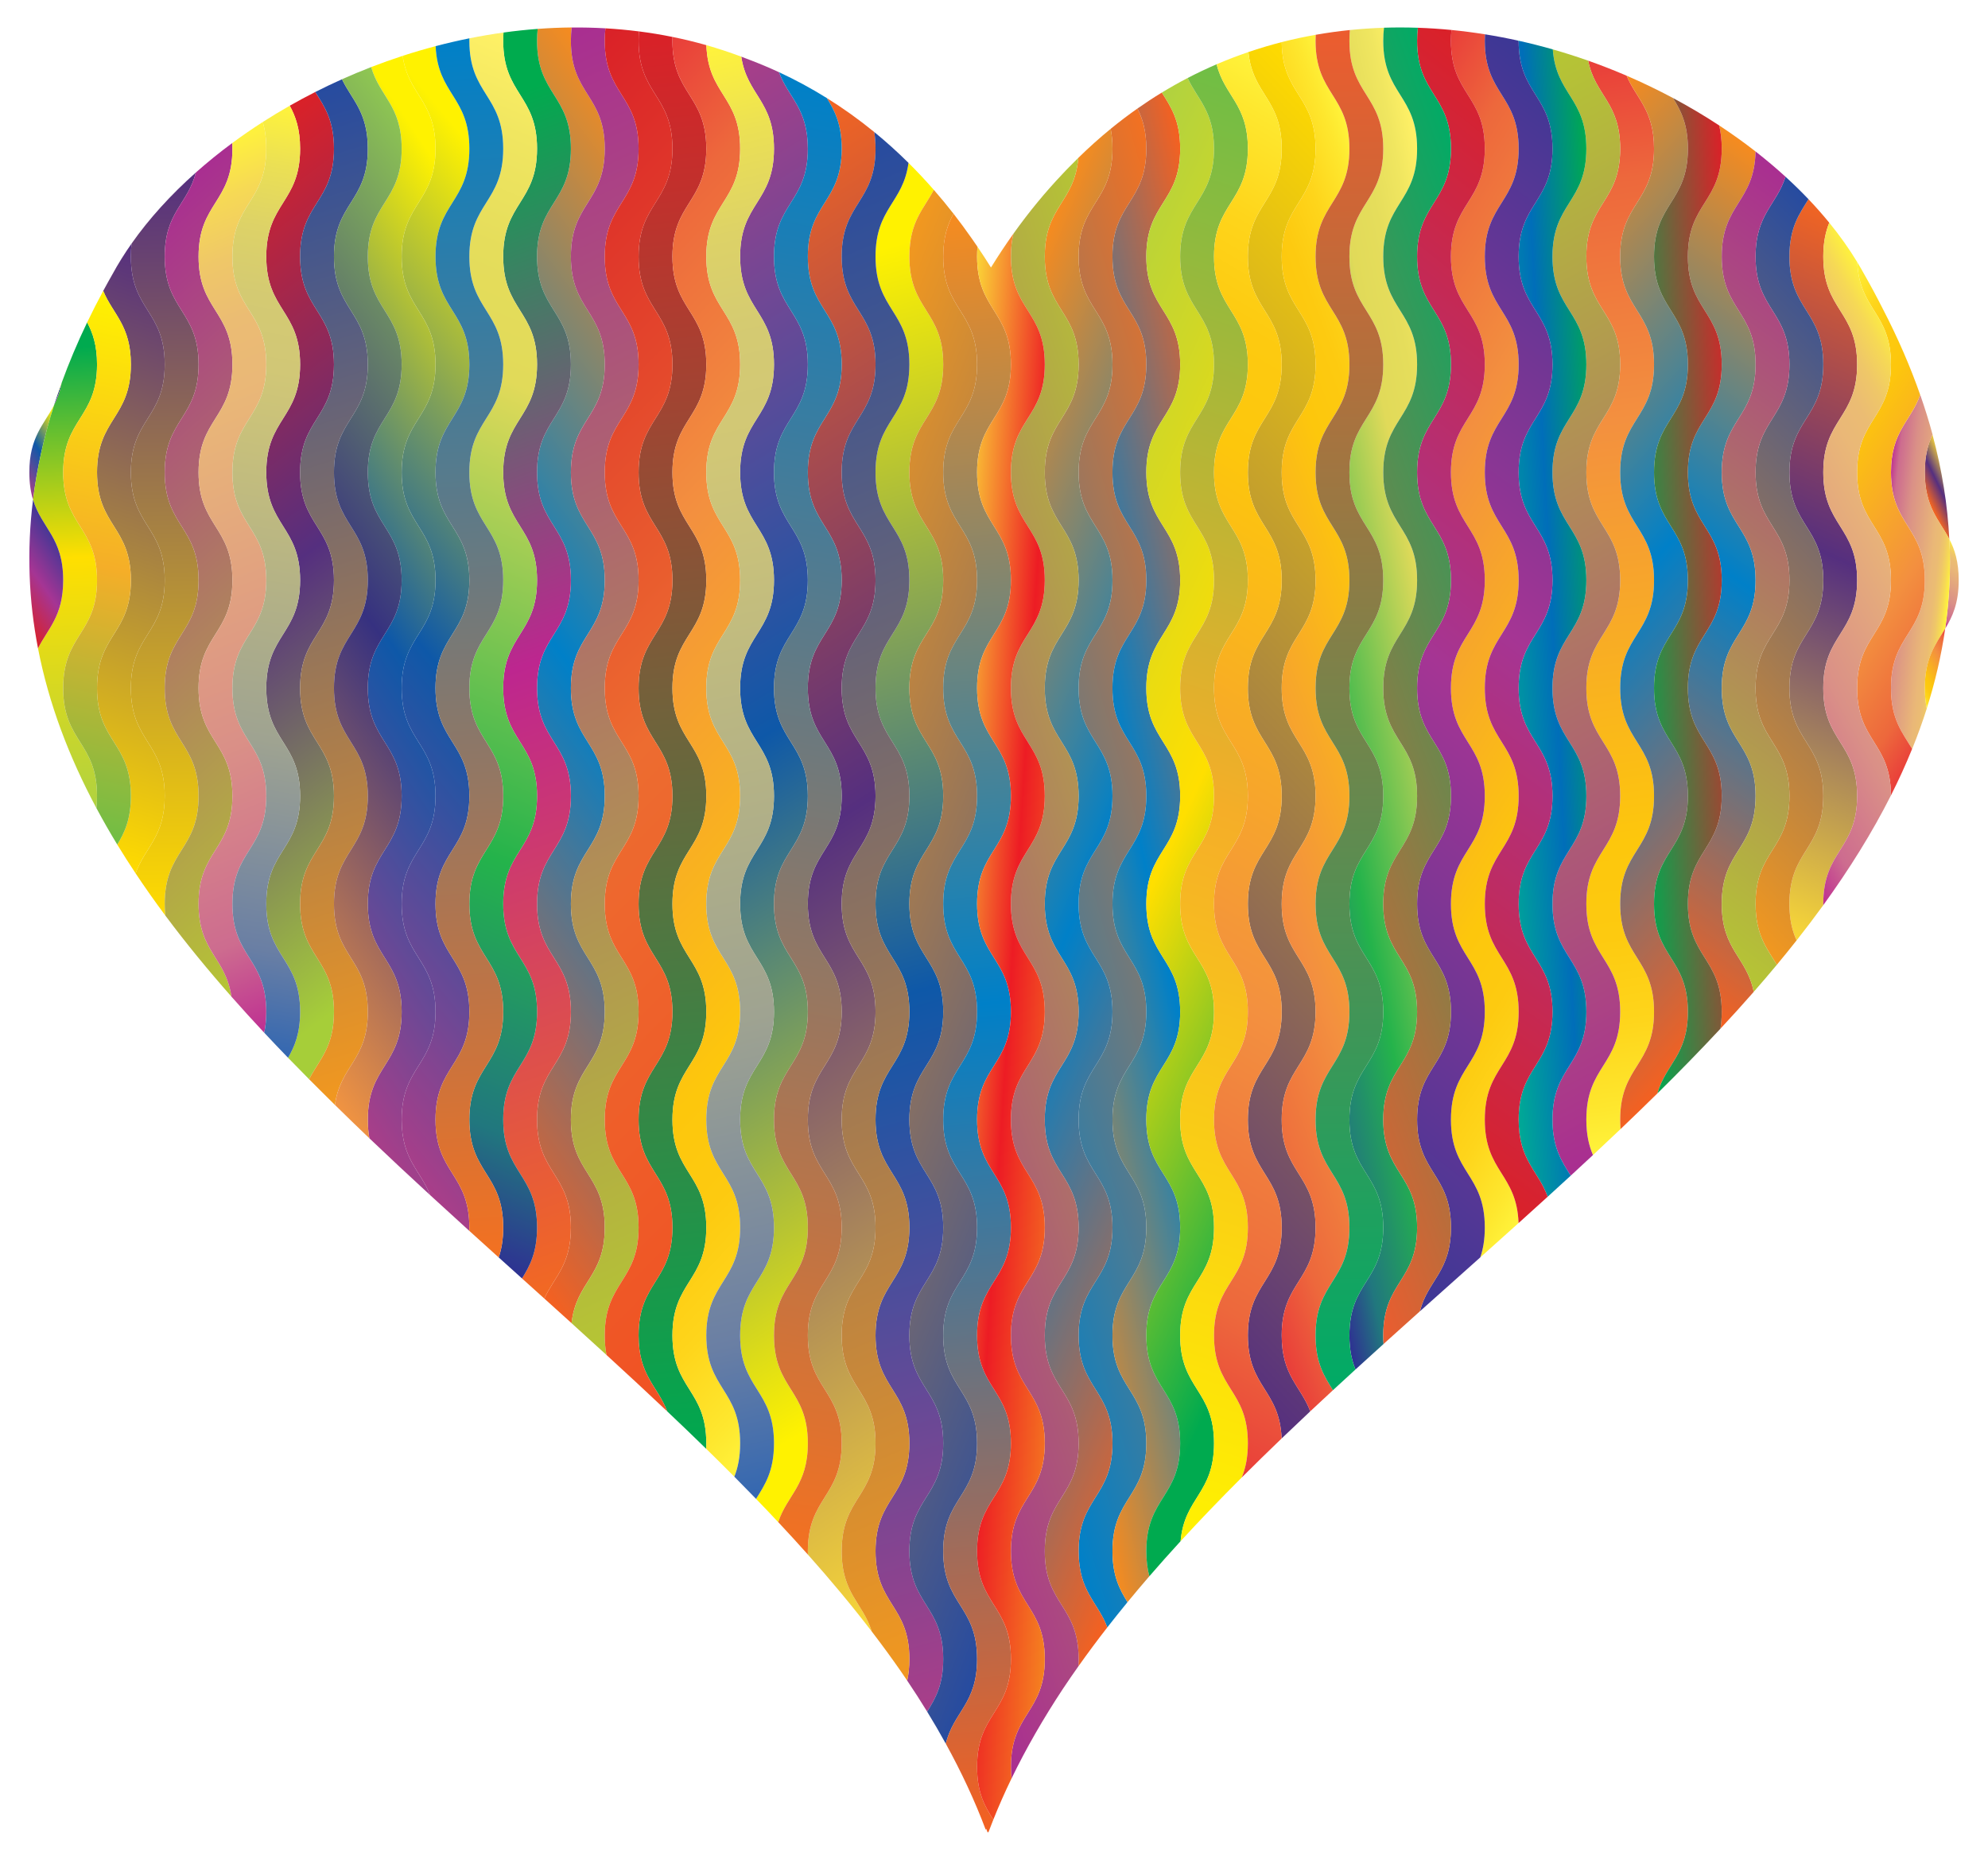<?xml version="1.0" encoding="UTF-8"?>
<!DOCTYPE svg  PUBLIC '-//W3C//DTD SVG 1.1//EN'  'http://www.w3.org/Graphics/SVG/1.1/DTD/svg11.dtd'>
<svg enable-background="new 0 0 1762 1648.651" version="1.1" viewBox="0 0 1762 1648.7" xml:space="preserve" xmlns="http://www.w3.org/2000/svg">

	
		<linearGradient id="az" x1="1698.9" x2="1765.9" y1="520.89" y2="520.89" gradientTransform="matrix(-.574 .819 -.819 -.574 3146.1 -603.03)" gradientUnits="userSpaceOnUse">
		<stop stop-color="#FFF33B" offset="0"/>
		<stop stop-color="#F6D955" offset=".066"/>
		<stop stop-color="#EFC768" offset=".135"/>
		<stop stop-color="#EBBC73" offset=".205"/>
		<stop stop-color="#EAB877" offset=".28"/>
		<stop stop-color="#DA9087" offset=".67"/>
		<stop stop-color="#CD6C8F" offset=".89"/>
		<stop stop-color="#BE2F92" offset="1"/>
	</linearGradient>
	<path d="m1724.1 557.12c6.349-10.506 11.933-22.233 11.933-42.857 0-16.506-3.577-27.313-8.259-36.356 1.353 26.992 0.037 53.375-3.673 79.214z" fill="url(#az)"/>
	
		<linearGradient id="ao" x1="5.255" x2="65.899" y1="400.07" y2="400.07" gradientTransform="matrix(-.844 .536 -.536 -.844 282.93 719.72)" gradientUnits="userSpaceOnUse">
		<stop stop-color="#FFF200" offset=".05"/>
		<stop stop-color="#0E58A8" offset=".534"/>
		<stop stop-color="#A93E89" offset="1"/>
	</linearGradient>
	<path d="m26 418.64c0 9.809 1.264 17.604 3.272 24.214 3.403-27.293 9.53-55.212 18.646-83.821-8.886 17.352-21.918 28.095-21.918 59.607z" fill="url(#ao)"/>
	
		<linearGradient id="ad" x1="165.71" x2="851.82" y1="606.56" y2="606.56" gradientTransform="matrix(-.806 .592 -.592 -.806 1268.1 781.65)" gradientUnits="userSpaceOnUse">
		<stop stop-color="#F68B1F" offset="0"/>
		<stop stop-color="#0080C8" offset=".489"/>
		<stop stop-color="#F26122" offset=".994"/>
	</linearGradient>
	<path d="m506 992.35c0-47.81 30-47.81 30-95.619 0-47.809-30-47.809-30-95.618 0-47.81 30-47.81 30-95.619 0-47.81-30-47.81-30-95.619 0-47.81 30-47.81 30-95.62 0-47.809-30-47.809-30-95.618 0-47.809 30-47.809 30-95.618 0-47.81-30-47.81-30-95.62 0-47.808 30-47.808 30-95.616 0-47.808-30-47.808-30-95.617 0-4.308 0.247-8.223 0.69-11.824-10.075 0.094-20.13 0.523-30.148 1.269-0.35 3.248-0.542 6.749-0.542 10.555 0 47.808 30 47.808 30 95.617 0 47.808-30 47.808-30 95.616 0 47.81 30 47.81 30 95.62 0 47.809-30 47.809-30 95.618 0 47.809 30 47.809 30 95.618 0 47.81-30 47.81-30 95.62s30 47.81 30 95.619-30 47.81-30 95.619c0 47.809 30 47.809 30 95.618 0 47.81-30 47.81-30 95.619 0 47.808 30 47.808 30 95.616 0 33.49-14.719 43.523-23.537 62.96 8.049 7.256 16.091 14.516 24.116 21.782 4.158-37.25 29.421-40.866 29.421-84.742 0-47.808-30-47.808-30-95.616z" fill="url(#ad)"/>
	
		<linearGradient id="s" x1="1.673" x2="1082" y1="605.32" y2="605.32" gradientTransform="matrix(-.421 -.907 .907 -.421 205.8 1356.6)" gradientUnits="userSpaceOnUse">
		<stop stop-color="#B5C634" offset="0"/>
		<stop stop-color="#A92E91" offset="1"/>
	</linearGradient>
	<path d="m566 1088c0-47.808-30-47.808-30-95.616 0-47.81 30-47.81 30-95.619 0-47.809-30-47.809-30-95.618 0-47.81 30-47.81 30-95.619 0-47.81-30-47.81-30-95.619 0-47.81 30-47.81 30-95.62 0-47.809-30-47.809-30-95.618 0-47.809 30-47.809 30-95.618 0-47.81-30-47.81-30-95.62 0-47.808 30-47.808 30-95.616 0-47.808-30-47.808-30-95.617 0-4.023 0.217-7.7 0.606-11.103-9.978-0.577-19.956-0.815-29.916-0.721-0.443 3.602-0.69 7.516-0.69 11.824 0 47.808 30 47.808 30 95.617 0 47.808-30 47.808-30 95.616 0 47.81 30 47.81 30 95.62 0 47.809-30 47.809-30 95.618 0 47.809 30 47.809 30 95.618 0 47.81-30 47.81-30 95.62s30 47.81 30 95.619-30 47.81-30 95.619c0 47.809 30 47.809 30 95.618 0 47.81-30 47.81-30 95.619 0 47.808 30 47.808 30 95.616 0 43.876-25.263 47.492-29.421 84.742 10.364 9.383 20.697 18.778 30.979 28.188-0.985-5.028-1.559-10.712-1.559-17.31-1e-4 -47.81 30-47.81 30-95.62z" fill="url(#s)"/>
	
		<linearGradient id="h" x1="-31.896" x2="1223.9" y1="656.11" y2="656.11" gradientTransform="matrix(.101 .995 -.995 .101 1188.2 -3.422)" gradientUnits="userSpaceOnUse">
		<stop stop-color="#DA2128" offset="0"/>
		<stop stop-color="#00A84F" offset="1"/>
	</linearGradient>
	<path d="m596 1183.6c0-47.81 30-47.81 30-95.62 0-47.808-30-47.808-30-95.616 0-47.81 30-47.81 30-95.619 0-47.809-30-47.809-30-95.618 0-47.81 30-47.81 30-95.619 0-47.81-30-47.81-30-95.619 0-47.81 30-47.81 30-95.62 0-47.809-30-47.809-30-95.618 0-47.809 30-47.809 30-95.618 0-47.81-30-47.81-30-95.62 0-47.808 30-47.808 30-95.616 0-47.808-30-47.808-30-95.617 0-1.18 0.023-2.324 0.059-3.447-9.878-2.003-19.793-3.639-29.727-4.91-0.216 2.618-0.332 5.395-0.332 8.357-1e-4 47.808 30 47.808 30 95.617-1e-4 47.808-30 47.808-30 95.616-1e-4 47.81 30 47.81 30 95.62-1e-4 47.809-30 47.809-30 95.618-1e-4 47.809 30 47.809 30 95.618-1e-4 47.81-30 47.81-30 95.62-1e-4 47.81 30 47.81 30 95.619-1e-4 47.81-30 47.81-30 95.619-1e-4 47.809 30 47.809 30 95.618-1e-4 47.81-30 47.81-30 95.619-1e-4 47.808 30 47.808 30 95.616-1e-4 47.81-30 47.81-30 95.62-1e-4 35.866 16.883 44.826 25.318 67.248 11.664 11.034 23.198 22.103 34.57 33.216 0.071-1.561 0.112-3.17 0.112-4.844 0-47.81-30-47.81-30-95.619z" fill="url(#h)"/>
	
		<linearGradient id="d" x1="113.35" x2="1015.8" y1="631.11" y2="631.11" gradientTransform="matrix(.71 .705 -.705 .71 613.78 -213.55)" gradientUnits="userSpaceOnUse">
		<stop stop-color="#DA2128" offset="0"/>
		<stop stop-color="#ED6C30" offset=".522"/>
		<stop stop-color="#F05123" offset="1"/>
	</linearGradient>
	<path d="m596 1088c0-47.808-30-47.808-30-95.616 0-47.81 30-47.81 30-95.619 0-47.809-30-47.809-30-95.618 0-47.81 30-47.81 30-95.619 0-47.81-30-47.81-30-95.619 0-47.81 30-47.81 30-95.62 0-47.809-30-47.809-30-95.618 0-47.809 30-47.809 30-95.618 0-47.81-30-47.81-30-95.62 0-47.808 30-47.808 30-95.616 0-47.808-30-47.808-30-95.617 0-2.962 0.116-5.739 0.332-8.357-9.896-1.267-19.811-2.173-29.726-2.746-0.389 3.403-0.606 7.08-0.606 11.103 0 47.808 30 47.808 30 95.617 0 47.808-30 47.808-30 95.616 0 47.81 30 47.81 30 95.62 0 47.809-30 47.809-30 95.618 0 47.809 30 47.809 30 95.618 0 47.81-30 47.81-30 95.62s30 47.81 30 95.619-30 47.81-30 95.619c0 47.809 30 47.809 30 95.618 0 47.81-30 47.81-30 95.619 0 47.808 30 47.808 30 95.616 0 47.81-30 47.81-30 95.62 0 6.598 0.574 12.282 1.559 17.31 18.125 16.587 36.089 33.222 53.76 49.938-8.436-22.422-25.318-31.382-25.318-67.248 0-47.81 30-47.81 30-95.62z" fill="url(#d)"/>
	
		<linearGradient id="c" x1="145.8" x2="1470.3" y1="820.74" y2="820.74" gradientTransform="matrix(.275 .962 -.962 .275 1383.6 -172.33)" gradientUnits="userSpaceOnUse">
		<stop stop-color="#FFF200" offset=".05"/>
		<stop stop-color="#0E58A8" offset=".534"/>
		<stop stop-color="#A93E89" offset="1"/>
	</linearGradient>
	<path d="m806 1374.8c0-47.81 30-47.81 30-95.62 0-47.81-30-47.81-30-95.619 0-47.81 30-47.81 30-95.62 0-47.808-30-47.808-30-95.616 0-47.81 30-47.81 30-95.619 0-47.809-30-47.809-30-95.618 0-47.81 30-47.81 30-95.619 0-47.81-30-47.81-30-95.619 0-47.81 30-47.81 30-95.62 0-47.809-30-47.809-30-95.618 0-47.809 30-47.809 30-95.618 0-47.81-30-47.81-30-95.62 0-31.21 12.784-42.047 21.661-59.109-7.331-8.388-14.816-16.362-22.448-23.921-4.726 35.663-29.213 39.835-29.213 83.03 0 47.81 30 47.81 30 95.62 0 47.809-30 47.809-30 95.618 0 47.809 30 47.809 30 95.618 0 47.81-30 47.81-30 95.62s30 47.81 30 95.619-30 47.81-30 95.619c0 47.809 30 47.809 30 95.618 0 47.81-30 47.81-30 95.619 0 47.808 30 47.808 30 95.616 0 47.81-30 47.81-30 95.62 0 47.81 30 47.81 30 95.619 0 47.81-30 47.81-30 95.62 0 47.809 30 47.809 30 95.619 0 7.397-0.719 13.647-1.933 19.109 6.125 9.112 12.022 18.281 17.682 27.508 7.242-11.568 14.252-23.507 14.252-46.617 1e-4 -47.809-30-47.809-30-95.619z" fill="url(#c)"/>
	
		<linearGradient id="b" x1="-61.424" x2="1008.7" y1="591.33" y2="591.33" gradientTransform="matrix(.333 .943 -.943 .333 872.25 -56.419)" gradientUnits="userSpaceOnUse">
		<stop stop-color="#00AB4E" offset=".05"/>
		<stop stop-color="#BD268F" offset=".5"/>
		<stop stop-color="#F26922" offset="1"/>
	</linearGradient>
	<path d="m476 992.35c0-47.81 30-47.81 30-95.619 0-47.809-30-47.809-30-95.618 0-47.81 30-47.81 30-95.619 0-47.81-30-47.81-30-95.619 0-47.81 30-47.81 30-95.62 0-47.809-30-47.809-30-95.618 0-47.809 30-47.809 30-95.618 0-47.81-30-47.81-30-95.62 0-47.808 30-47.808 30-95.616 0-47.808-30-47.808-30-95.617 0-3.806 0.192-7.307 0.542-10.555-10.141 0.755-20.241 1.837-30.284 3.224-0.165 2.317-0.258 4.751-0.258 7.332 0 47.808 30 47.808 30 95.617 0 47.808-30 47.808-30 95.616 0 47.81 30 47.81 30 95.62 0 47.809-30 47.809-30 95.618 0 47.809 30 47.809 30 95.618 0 47.81-30 47.81-30 95.62s30 47.81 30 95.619-30 47.81-30 95.619c0 47.809 30 47.809 30 95.618 0 47.81-30 47.81-30 95.619 0 47.808 30 47.808 30 95.616 0 22.122-6.423 34.008-13.326 45.131 6.597 5.941 13.194 11.884 19.789 17.829 8.818-19.437 23.537-29.47 23.537-62.96 0-47.808-30-47.808-30-95.616z" fill="url(#b)"/>
	
		<linearGradient id="a" x1="-64.403" x2="949.94" y1="585.33" y2="585.33" gradientTransform="matrix(-.382 .924 -.924 -.382 1153.2 390.57)" gradientUnits="userSpaceOnUse">
		<stop stop-color="#FFF166" offset="0"/>
		<stop stop-color="#F0E660" offset=".078"/>
		<stop stop-color="#E5DD5B" offset=".176"/>
		<stop stop-color="#E1DA59" offset=".28"/>
		<stop stop-color="#24B34B" offset=".67"/>
		<stop stop-color="#21777E" offset=".89"/>
		<stop stop-color="#2E3192" offset="1"/>
	</linearGradient>
	<path d="m446 992.35c0-47.81 30-47.81 30-95.619 0-47.809-30-47.809-30-95.618 0-47.81 30-47.81 30-95.619 0-47.81-30-47.81-30-95.619 0-47.81 30-47.81 30-95.62 0-47.809-30-47.809-30-95.618 0-47.809 30-47.809 30-95.618 0-47.81-30-47.81-30-95.62 0-47.808 30-47.808 30-95.616 0-47.808-30-47.808-30-95.617 0-2.581 0.092-5.014 0.258-7.332-10.146 1.401-20.231 3.116-30.236 5.126-0.014 0.724-0.022 1.459-0.022 2.205 0 47.808 30 47.808 30 95.617 0 47.808-30 47.808-30 95.616 0 47.81 30 47.81 30 95.62 0 47.809-30 47.809-30 95.618 0 47.809 30 47.809 30 95.618 0 47.81-30 47.81-30 95.62s30 47.81 30 95.619-30 47.81-30 95.619c0 47.809 30 47.809 30 95.618 0 47.81-30 47.81-30 95.619 0 47.808 30 47.808 30 95.616 0 10.96-1.579 19.404-4.01 26.49 6.888 6.213 13.785 12.426 20.684 18.64 6.902-11.123 13.326-23.008 13.326-45.131 0-47.808-30-47.808-30-95.616z" fill="url(#a)"/>
	
		<linearGradient id="bj" x1="159.71" x2="1325" y1="776.32" y2="776.32" gradientTransform="matrix(-.54 -.842 .842 -.54 503.93 1808.3)" gradientUnits="userSpaceOnUse">
		<stop stop-color="#F9D837" offset="0"/>
		<stop stop-color="#552F7F" offset=".534"/>
		<stop stop-color="#F26522" offset="1"/>
	</linearGradient>
	<path d="m776 1279.2c0-47.81-30-47.81-30-95.619 0-47.81 30-47.81 30-95.62 0-47.808-30-47.808-30-95.616 0-47.81 30-47.81 30-95.619 0-47.809-30-47.809-30-95.618 0-47.81 30-47.81 30-95.619 0-47.81-30-47.81-30-95.619 0-47.81 30-47.81 30-95.62 0-47.809-30-47.809-30-95.618 0-47.809 30-47.809 30-95.618 0-47.81-30-47.81-30-95.62 0-47.808 30-47.808 30-95.616 0-5.495-0.4-10.351-1.102-14.728-13.673-11.176-27.716-21.193-42.055-30.128 6.838 11.044 13.156 22.915 13.156 44.856 0 47.808-30 47.808-30 95.616 0 47.81 30 47.81 30 95.62 0 47.809-30 47.809-30 95.618 0 47.809 30 47.809 30 95.618 0 47.81-30 47.81-30 95.62s30 47.81 30 95.619-30 47.81-30 95.619c0 47.809 30 47.809 30 95.618 0 47.81-30 47.81-30 95.619 0 47.808 30 47.808 30 95.616 0 47.81-30 47.81-30 95.62 0 47.81 30 47.81 30 95.619 0 47.81-30 47.81-30 95.62 0 1.027 0.019 2.024 0.046 3.008 19.998 22.449 38.967 45.16 56.621 68.2-7.814-25.448-26.666-33.307-26.666-71.209 0-47.81 30-47.81 30-95.62z" fill="url(#bj)"/>
	
		<linearGradient id="bi" x1="129.64" x2="1255.5" y1="696.56" y2="696.56" gradientTransform="matrix(-.521 -.854 .854 -.521 446.03 1649.7)" gradientUnits="userSpaceOnUse">
		<stop stop-color="#FFF200" offset=".05"/>
		<stop stop-color="#0E58A8" offset=".534"/>
		<stop stop-color="#A93E89" offset="1"/>
	</linearGradient>
	<path d="m686 1183.6c0-47.81 30-47.81 30-95.62 0-47.808-30-47.808-30-95.616 0-47.81 30-47.81 30-95.619 0-47.809-30-47.809-30-95.618 0-47.81 30-47.81 30-95.619 0-47.81-30-47.81-30-95.619 0-47.81 30-47.81 30-95.62 0-47.809-30-47.809-30-95.618 0-47.809 30-47.809 30-95.618 0-47.81-30-47.81-30-95.62 0-47.808 30-47.808 30-95.616 0-36.142-17.142-44.966-25.51-67.773-8.523-3.953-17.119-7.576-25.779-10.862-0.952-0.381-1.909-0.732-2.862-1.106-0.467-0.173-0.932-0.356-1.4-0.527-1.151-0.446-2.305-0.877-3.459-1.312 5.188 34.336 29.01 38.976 29.01 81.579 0 47.808-30 47.808-30 95.616 0 47.81 30 47.81 30 95.62 0 47.809-30 47.809-30 95.618 0 47.809 30 47.809 30 95.618 0 47.81-30 47.81-30 95.62s30 47.81 30 95.619-30 47.81-30 95.619c0 47.809 30 47.809 30 95.618 0 47.81-30 47.81-30 95.619 0 47.808 30 47.808 30 95.616 0 47.81-30 47.81-30 95.62 0 47.81 30 47.81 30 95.619 0 24.854-8.107 36.788-15.892 49.234 6.632 6.857 13.187 13.734 19.652 20.635 8.052-24.398 26.241-32.64 26.241-69.869 1e-4 -47.81-30-47.81-30-95.619z" fill="url(#bi)"/>
	
		<linearGradient id="bh" x1="70.731" x2="1356.5" y1="714.75" y2="714.75" gradientTransform="matrix(.187 -.982 .982 .187 -126.32 1289.2)" gradientUnits="userSpaceOnUse">
		<stop stop-color="#F37121" offset="0"/>
		<stop stop-color="#0080C8" offset="1"/>
	</linearGradient>
	<path d="m746 1279.2c0-47.81-30-47.81-30-95.619 0-47.81 30-47.81 30-95.62 0-47.808-30-47.808-30-95.616 0-47.81 30-47.81 30-95.619 0-47.809-30-47.809-30-95.618 0-47.81 30-47.81 30-95.619 0-47.81-30-47.81-30-95.619 0-47.81 30-47.81 30-95.62 0-47.809-30-47.809-30-95.618 0-47.809 30-47.809 30-95.618 0-47.81-30-47.81-30-95.62 0-47.808 30-47.808 30-95.616 0-21.941-6.319-33.812-13.156-44.856-13.861-8.637-27.999-16.26-42.353-22.917 8.367 22.807 25.51 31.631 25.51 67.773 0 47.808-30 47.808-30 95.616 0 47.81 30 47.81 30 95.62 0 47.809-30 47.809-30 95.618 0 47.809 30 47.809 30 95.618 0 47.81-30 47.81-30 95.62s30 47.81 30 95.619-30 47.81-30 95.619c0 47.809 30 47.809 30 95.618 0 47.81-30 47.81-30 95.619 0 47.808 30 47.808 30 95.616 0 47.81-30 47.81-30 95.62 0 47.81 30 47.81 30 95.619 0 37.229-18.189 45.471-26.241 69.869 8.939 9.541 17.705 19.127 26.287 28.76-0.027-0.984-0.046-1.981-0.046-3.008 0-47.81 30-47.81 30-95.62z" fill="url(#bh)"/>
	
		<linearGradient id="bg" x1="144.41" x2="1418.2" y1="789.96" y2="789.96" gradientTransform="matrix(.393 .92 -.92 .393 1210.2 -225.76)" gradientUnits="userSpaceOnUse">
		<stop stop-color="#264BA0" offset="0"/>
		<stop stop-color="#F2981F" offset="1"/>
	</linearGradient>
	<path d="m776 1374.8c0-47.81 30-47.81 30-95.62 0-47.81-30-47.81-30-95.619 0-47.81 30-47.81 30-95.62 0-47.808-30-47.808-30-95.616 0-47.81 30-47.81 30-95.619 0-47.809-30-47.809-30-95.618 0-47.81 30-47.81 30-95.619 0-47.81-30-47.81-30-95.619 0-47.81 30-47.81 30-95.62 0-47.809-30-47.809-30-95.618 0-47.809 30-47.809 30-95.618 0-47.81-30-47.81-30-95.62 0-43.195 24.487-47.367 29.213-83.03-9.874-9.78-19.99-18.875-30.315-27.314 0.701 4.377 1.102 9.233 1.102 14.728 0 47.808-30 47.808-30 95.616 0 47.81 30 47.81 30 95.62 0 47.809-30 47.809-30 95.618 0 47.809 30 47.809 30 95.618 0 47.81-30 47.81-30 95.62s30 47.81 30 95.619-30 47.81-30 95.619c0 47.809 30 47.809 30 95.618 0 47.81-30 47.81-30 95.619 0 47.808 30 47.808 30 95.616 0 47.81-30 47.81-30 95.62 0 47.81 30 47.81 30 95.619 0 47.81-30 47.81-30 95.62 0 37.902 18.852 45.76 26.666 71.209 9.05 11.811 17.763 23.706 26.085 35.7 1.791 2.602 3.56 5.209 5.315 7.82 1.214-5.462 1.933-11.712 1.933-19.109-1e-4 -47.809-30-47.809-30-95.619z" fill="url(#bg)"/>
	
		<linearGradient id="bf" x1="48.596" x2="706.63" y1="562.35" y2="562.35" gradientTransform="matrix(-.766 .642 -.642 -.766 1045.4 751.55)" gradientUnits="userSpaceOnUse">
		<stop stop-color="#FFF200" offset=".05"/>
		<stop stop-color="#0E58A8" offset=".534"/>
		<stop stop-color="#A93E89" offset="1"/>
	</linearGradient>
	<path d="m386 992.35c0-47.81 30-47.81 30-95.619 0-47.809-30-47.809-30-95.618 0-47.81 30-47.81 30-95.619 0-47.81-30-47.81-30-95.619 0-47.81 30-47.81 30-95.62 0-47.809-30-47.809-30-95.618 0-47.809 30-47.809 30-95.618 0-47.81-30-47.81-30-95.62 0-47.808 30-47.808 30-95.616 0-46.174-27.98-47.757-29.894-90.881-9.847 2.593-19.593 5.462-29.215 8.594 4.966 34.978 29.109 39.395 29.109 82.288 0 47.808-30 47.808-30 95.616 0 47.81 30 47.81 30 95.62 0 47.809-30 47.809-30 95.618 0 47.809 30 47.809 30 95.618 0 47.81-30 47.81-30 95.62s30 47.81 30 95.619-30 47.81-30 95.619c0 47.809 30 47.809 30 95.618 0 47.81-30 47.81-30 95.619 0 35.621 16.652 44.705 25.143 66.795 11.532 10.603 23.146 21.192 34.813 31.772 0.026-0.966 0.044-1.944 0.044-2.951-1e-4 -47.808-30-47.808-30-95.616z" fill="url(#bf)"/>
	
		<linearGradient id="be" x1="170.36" x2="1085.3" y1="676.65" y2="676.65" gradientTransform="matrix(-.728 -.686 .686 -.728 621.61 1588.2)" gradientUnits="userSpaceOnUse">
		<stop stop-color="#FFF33B" offset="0"/>
		<stop stop-color="#FEE72E" offset=".04"/>
		<stop stop-color="#FED51B" offset=".117"/>
		<stop stop-color="#FDCA10" offset=".196"/>
		<stop stop-color="#FDC70C" offset=".281"/>
		<stop stop-color="#F3903F" offset=".668"/>
		<stop stop-color="#ED683C" offset=".888"/>
		<stop stop-color="#E93E3A" offset="1"/>
	</linearGradient>
	<path d="m626 1183.6c0-47.81 30-47.81 30-95.62 0-47.808-30-47.808-30-95.616 0-47.81 30-47.81 30-95.619 0-47.809-30-47.809-30-95.618 0-47.81 30-47.81 30-95.619 0-47.81-30-47.81-30-95.619 0-47.81 30-47.81 30-95.62 0-47.809-30-47.809-30-95.618 0-47.809 30-47.809 30-95.618 0-47.81-30-47.81-30-95.62 0-47.808 30-47.808 30-95.616 0-46.488-28.362-47.778-29.929-91.769-9.952-2.83-19.963-5.256-30.012-7.295-0.036 1.123-0.059 2.267-0.059 3.447 0 47.808 30 47.808 30 95.617 0 47.808-30 47.808-30 95.616 0 47.81 30 47.81 30 95.62 0 47.809-30 47.809-30 95.618 0 47.809 30 47.809 30 95.618 0 47.81-30 47.81-30 95.62s30 47.81 30 95.619-30 47.81-30 95.619c0 47.809 30 47.809 30 95.618 0 47.81-30 47.81-30 95.619 0 47.808 30 47.808 30 95.616 0 47.81-30 47.81-30 95.62 0 47.81 30 47.81 30 95.619 0 1.674-0.041 3.283-0.112 4.844 8.415 8.222 16.738 16.469 24.958 24.742 3.069-7.709 5.154-16.986 5.154-29.586 1e-4 -47.809-30-47.809-30-95.619z" fill="url(#be)"/>
	
		<linearGradient id="bd" x1="21.76" x2="1286.7" y1="679.08" y2="679.08" gradientTransform="matrix(.227 .974 -.974 .227 1173.8 -109.74)" gradientUnits="userSpaceOnUse">
		<stop stop-color="#FFF33B" offset="0"/>
		<stop stop-color="#EBE054" offset=".065"/>
		<stop stop-color="#DDD267" offset=".133"/>
		<stop stop-color="#D4CA72" offset=".204"/>
		<stop stop-color="#D1C776" offset=".28"/>
		<stop stop-color="#9FA391" offset=".67"/>
		<stop stop-color="#6A7FA4" offset=".89"/>
		<stop stop-color="#3367B1" offset="1"/>
	</linearGradient>
	<path d="m656 1183.6c0-47.81 30-47.81 30-95.62 0-47.808-30-47.808-30-95.616 0-47.81 30-47.81 30-95.619 0-47.809-30-47.809-30-95.618 0-47.81 30-47.81 30-95.619 0-47.81-30-47.81-30-95.619 0-47.81 30-47.81 30-95.62 0-47.809-30-47.809-30-95.618 0-47.809 30-47.809 30-95.618 0-47.81-30-47.81-30-95.62 0-47.808 30-47.808 30-95.616 0-42.603-23.822-47.243-29.01-81.579-10.228-3.849-20.542-7.24-30.919-10.19 1.567 43.991 29.929 45.281 29.929 91.769 0 47.808-30 47.808-30 95.616 0 47.81 30 47.81 30 95.62 0 47.809-30 47.809-30 95.618 0 47.809 30 47.809 30 95.618 0 47.81-30 47.81-30 95.62s30 47.81 30 95.619-30 47.81-30 95.619c0 47.809 30 47.809 30 95.618 0 47.81-30 47.81-30 95.619 0 47.808 30 47.808 30 95.616 0 47.81-30 47.81-30 95.62 0 47.81 30 47.81 30 95.619 0 12.6-2.085 21.877-5.154 29.586 6.489 6.532 12.91 13.081 19.262 19.648 7.785-12.446 15.892-24.38 15.892-49.234-1e-4 -47.81-30-47.81-30-95.619z" fill="url(#bd)"/>
	
		<linearGradient id="bc" x1="-124.78" x2="955.04" y1="575.03" y2="575.03" gradientTransform="matrix(-.067 -.998 .998 -.067 -129.11 1027.7)" gradientUnits="userSpaceOnUse">
		<stop stop-color="#F37121" offset="0"/>
		<stop stop-color="#0080C8" offset="1"/>
	</linearGradient>
	<path d="m416 992.35c0-47.81 30-47.81 30-95.619 0-47.809-30-47.809-30-95.618 0-47.81 30-47.81 30-95.619 0-47.81-30-47.81-30-95.619 0-47.81 30-47.81 30-95.62 0-47.809-30-47.809-30-95.618 0-47.809 30-47.809 30-95.618 0-47.81-30-47.81-30-95.62 0-47.808 30-47.808 30-95.616 0-47.808-30-47.808-30-95.617 0-0.747 0.007-1.482 0.022-2.205-10.061 2.022-20.04 4.34-29.916 6.941 1.914 43.124 29.894 44.708 29.894 90.881 0 47.808-30 47.808-30 95.616 0 47.81 30 47.81 30 95.62 0 47.809-30 47.809-30 95.618 0 47.809 30 47.809 30 95.618 0 47.81-30 47.81-30 95.62s30 47.81 30 95.619-30 47.81-30 95.619c0 47.809 30 47.809 30 95.618 0 47.81-30 47.81-30 95.619 0 47.808 30 47.808 30 95.616 0 1.007-0.018 1.985-0.044 2.951 8.655 7.85 17.338 15.695 26.035 23.54 2.43-7.087 4.01-15.53 4.01-26.49 1e-4 -47.808-30-47.808-30-95.616z" fill="url(#bc)"/>
	
		<linearGradient id="bb" x1="-182.88" x2="475.23" y1="481.95" y2="481.95" gradientTransform="matrix(.013 1 -1 .013 626.26 330.06)" gradientUnits="userSpaceOnUse">
		<stop stop-color="#552F7F" offset="0"/>
		<stop stop-color="#FFDB00" offset="1"/>
	</linearGradient>
	<path d="m176 705.5c0-47.81-30-47.81-30-95.619 0-47.81 30-47.81 30-95.62 0-47.809-30-47.809-30-95.618 0-47.809 30-47.809 30-95.618 0-47.81-30-47.81-30-95.62 0-39.493 20.471-46.365 27.592-74.51-22.277 19.803-41.509 40.995-56.927 62.906-0.426 3.541-0.664 7.383-0.664 11.604 0 47.81 30 47.81 30 95.62 0 47.809-30 47.809-30 95.618 0 47.809 30 47.809 30 95.618 0 47.81-30 47.81-30 95.62s30 47.81 30 95.619c0 36.568-17.55 45.167-25.804 68.582 8.34 12.538 17.124 24.976 26.316 37.323-0.332-3.172-0.512-6.585-0.512-10.285 0-47.81 30-47.81 30-95.619z" fill="url(#bb)"/>
	
		<linearGradient id="ba" x1="-148.92" x2="379.38" y1="494.25" y2="494.25" gradientTransform="matrix(-.317 .948 -.948 -.317 622.17 541.99)" gradientUnits="userSpaceOnUse">
		<stop stop-color="#552F7F" offset="0"/>
		<stop stop-color="#FFDB00" offset="1"/>
	</linearGradient>
	<path d="m116 609.88c0-47.81 30-47.81 30-95.62 0-47.809-30-47.809-30-95.618 0-47.809 30-47.809 30-95.618 0-47.81-30-47.81-30-95.62 0-4.221 0.238-8.063 0.664-11.604-6.279 8.923-11.928 17.964-16.891 27.079-2.854 4.998-5.61 9.974-8.285 14.931 8.657 20.962 24.512 30.455 24.512 65.214 0 47.809-30 47.809-30 95.618 0 47.809 30 47.809 30 95.618 0 47.81-30 47.81-30 95.62s30 47.81 30 95.619c0 20.761-5.658 32.506-12.059 43.066 5.205 8.553 10.629 17.057 16.255 25.515 8.254-23.415 25.804-32.014 25.804-68.582 0-47.81-30-47.81-30-95.619z" fill="url(#ba)"/>
	
		<linearGradient id="ay" x1="-158.47" x2="272.01" y1="505.12" y2="505.12" gradientTransform="matrix(-.037 -.999 .999 -.037 -440.89 576.91)" gradientUnits="userSpaceOnUse">
		<stop stop-color="#B0D240" offset="0"/>
		<stop stop-color="#FFDF00" offset=".517"/>
		<stop stop-color="#00AA4F" offset=".95"/>
	</linearGradient>
	<path d="m56 609.88c0-47.81 30-47.81 30-95.62 0-47.809-30-47.809-30-95.618 0-47.809 30-47.809 30-95.618 0-17.08-3.829-28.057-8.751-37.293-8.714 18.144-16.234 36.011-22.622 53.618-1.429 7.849-3.853 14.11-6.709 19.685-9.116 28.608-15.243 56.527-18.646 83.821 7.777 25.606 26.728 33.404 26.728 71.404 0 31.977-13.419 42.568-22.308 60.38 9.483 48.959 27.39 95.992 51.749 141.56 0.36-3.291 0.559-6.839 0.559-10.705 0-47.81-30-47.81-30-95.62z" fill="url(#ay)"/>
	
		<linearGradient id="ax" x1="-155.18" x2="322.31" y1="493.33" y2="493.33" gradientTransform="matrix(-.207 .978 -.978 -.207 596.08 523.46)" gradientUnits="userSpaceOnUse">
		<stop stop-color="#FFF200" offset="0"/>
		<stop stop-color="#F5AE28" offset=".5"/>
		<stop stop-color="#6FBE45" offset="1"/>
	</linearGradient>
	<path d="m86 609.88c0-47.81 30-47.81 30-95.62 0-47.809-30-47.809-30-95.618 0-47.809 30-47.809 30-95.618 0-34.759-15.854-44.251-24.512-65.214-5.062 9.38-9.804 18.686-14.24 27.921 4.922 9.236 8.751 20.213 8.751 37.293 0 47.809-30 47.809-30 95.618 0 47.809 30 47.809 30 95.618 0 47.81-30 47.81-30 95.62s30 47.81 30 95.619c0 3.865-0.199 7.414-0.559 10.705 5.809 10.868 11.983 21.654 18.5 32.362 6.401-10.56 12.059-22.305 12.059-43.066 0-47.81-30-47.81-30-95.619z" fill="url(#ax)"/>
	
		<linearGradient id="aw" x1="50.927" x2="52.092" y1="349.19" y2="349.19" gradientTransform="matrix(.935 .354 -.354 .935 126.86 4.446)" gradientUnits="userSpaceOnUse">
		<stop stop-color="#FFF200" offset=".05"/>
		<stop stop-color="#0E58A8" offset=".534"/>
		<stop stop-color="#A93E89" offset="1"/>
	</linearGradient>
	<path d="m47.917 359.03c2.855-5.575 5.28-11.837 6.709-19.685-2.394 6.598-4.629 13.16-6.709 19.685z" fill="url(#aw)"/>
	
		<linearGradient id="av" x1="12.513" x2="85.035" y1="514.25" y2="514.25" gradientTransform="matrix(-.816 .578 -.578 -.816 368.37 900.33)" gradientUnits="userSpaceOnUse">
		<stop stop-color="#00A995" offset="0"/>
		<stop stop-color="#3C3795" offset="0"/>
		<stop stop-color="#A53594" offset=".506"/>
		<stop stop-color="#DA2128" offset="1"/>
	</linearGradient>
	<path d="m29.272 442.86c-5.682 45.57-3.789 89.4 4.42 131.78 8.889-17.812 22.308-28.403 22.308-60.38 0-37.999-18.951-45.798-26.728-71.404z" fill="url(#av)"/>
	
		<linearGradient id="au" x1="1700.1" x2="1729.5" y1="430.04" y2="430.04" gradientTransform="matrix(-.898 .439 -.439 -.898 3448.8 65.307)" gradientUnits="userSpaceOnUse">
		<stop stop-color="#F9D837" offset="0"/>
		<stop stop-color="#552F7F" offset=".534"/>
		<stop stop-color="#F26522" offset="1"/>
	</linearGradient>
	<path d="m1727.7 477.9c-1.51-30.12-6.347-60.999-14.904-92.73-3.965 8.469-6.836 18.681-6.836 33.468 0 31.303 12.86 42.111 21.74 59.261z" fill="url(#au)"/>
	
		<linearGradient id="at" x1="-88.455" x2="611.45" y1="525.85" y2="525.85" gradientTransform="matrix(-.601 -.799 .799 -.601 11.087 1043.6)" gradientUnits="userSpaceOnUse">
		<stop stop-color="#A6CE39" offset=".05"/>
		<stop stop-color="#552F7F" offset=".534"/>
		<stop stop-color="#DA2128" offset="1"/>
	</linearGradient>
	<path d="m266 801.12c0-47.81 30-47.81 30-95.619 0-47.81-30-47.81-30-95.619 0-47.81 30-47.81 30-95.62 0-47.809-30-47.809-30-95.618 0-47.809 30-47.809 30-95.618 0-47.81-30-47.81-30-95.62 0-47.808 30-47.808 30-95.616 0-25.546-8.565-37.442-16.542-50.275-7.694 3.9-15.248 7.961-22.649 12.17 5.131 9.407 9.191 20.521 9.191 38.105-1e-4 47.808-30 47.808-30 95.616-1e-4 47.81 30 47.81 30 95.62-1e-4 47.809-30 47.809-30 95.618-1e-4 47.809 30 47.809 30 95.618-1e-4 47.81-30 47.81-30 95.62-1e-4 47.81 30 47.81 30 95.619-1e-4 47.81-30 47.81-30 95.619-1e-4 47.809 30 47.809 30 95.618 0 19.267-4.873 30.768-10.69 40.764 6.156 6.359 12.383 12.704 18.677 19.033 8.887-17.463 22.014-28.171 22.014-59.798 0-47.809-30-47.809-30-95.618z" fill="url(#at)"/>
	
		<linearGradient id="as" x1="-136.46" x2="730.8" y1="524.64" y2="524.64" gradientTransform="matrix(.293 .956 -.956 .293 710.9 87.9)" gradientUnits="userSpaceOnUse">
		<stop stop-color="#264BA0" offset="0"/>
		<stop stop-color="#F2981F" offset="1"/>
	</linearGradient>
	<path d="m296 801.12c0-47.81 30-47.81 30-95.619 0-47.81-30-47.81-30-95.619 0-47.81 30-47.81 30-95.62 0-47.809-30-47.809-30-95.618 0-47.809 30-47.809 30-95.618 0-47.81-30-47.81-30-95.62 0-47.808 30-47.808 30-95.616 0-32.675-14.012-43.021-22.884-61.558-8.019 3.589-15.909 7.355-23.659 11.283 7.977 12.833 16.542 24.729 16.542 50.275 0 47.808-30 47.808-30 95.616 0 47.81 30 47.81 30 95.62 0 47.809-30 47.809-30 95.618 0 47.809 30 47.809 30 95.618 0 47.81-30 47.81-30 95.62s30 47.81 30 95.619-30 47.81-30 95.619c0 47.809 30 47.809 30 95.618 0 31.627-13.126 42.334-22.014 59.798 3.134 3.152 6.283 6.3 9.448 9.445 4.44 4.444 8.919 8.879 13.42 13.31 4.882-35.22 29.146-39.552 29.146-82.553 1e-4 -47.809-30-47.809-30-95.618z" fill="url(#as)"/>
	
		<linearGradient id="ar" x1="75.518" x2="631.69" y1="550.71" y2="550.71" gradientTransform="matrix(-.832 .554 -.554 -.832 959.51 818.49)" gradientUnits="userSpaceOnUse">
		<stop stop-color="#FFF200" offset=".05"/>
		<stop stop-color="#0E58A8" offset=".534"/>
		<stop stop-color="#A93E89" offset="1"/>
	</linearGradient>
	<path d="m386 896.74c0-47.809-30-47.809-30-95.618 0-47.81 30-47.81 30-95.619 0-47.81-30-47.81-30-95.619 0-47.81 30-47.81 30-95.62 0-47.809-30-47.809-30-95.618 0-47.809 30-47.809 30-95.618 0-47.81-30-47.81-30-95.62 0-47.808 30-47.808 30-95.616 0-42.892-24.143-47.31-29.109-82.288-9.424 3.067-18.728 6.387-27.896 9.937 7.592 26.364 27.006 33.889 27.006 72.351 0 47.808-30 47.808-30 95.616 0 47.81 30 47.81 30 95.62 0 47.809-30 47.809-30 95.618 0 47.809 30 47.809 30 95.618 0 47.81-30 47.81-30 95.62s30 47.81 30 95.619-30 47.81-30 95.619c0 47.809 30 47.809 30 95.618 0 47.81-30 47.81-30 95.619 0 6.265 0.519 11.703 1.415 16.542 17.613 16.81 35.565 33.551 53.729 50.253-8.491-22.09-25.143-31.174-25.143-66.795 0-47.81 30-47.81 30-95.619z" fill="url(#ar)"/>
	
		<linearGradient id="aq" x1="40.435" x2="614.9" y1="536.24" y2="536.24" gradientTransform="matrix(-.803 .597 -.597 -.803 906.27 768.46)" gradientUnits="userSpaceOnUse">
		<stop stop-color="#8FC752" offset="0"/>
		<stop stop-color="#363180" offset=".511"/>
		<stop stop-color="#F19441" offset="1"/>
	</linearGradient>
	<path d="m356 896.74c0-47.809-30-47.809-30-95.618 0-47.81 30-47.81 30-95.619 0-47.81-30-47.81-30-95.619 0-47.81 30-47.81 30-95.62 0-47.809-30-47.809-30-95.618 0-47.809 30-47.809 30-95.618 0-47.81-30-47.81-30-95.62 0-47.808 30-47.808 30-95.616 0-38.462-19.414-45.987-27.006-72.351-8.758 3.391-17.389 6.993-25.878 10.793 8.872 18.537 22.884 28.883 22.884 61.558 0 47.808-30 47.808-30 95.616 0 47.81 30 47.81 30 95.62 0 47.809-30 47.809-30 95.618 0 47.809 30 47.809 30 95.618 0 47.81-30 47.81-30 95.62s30 47.81 30 95.619-30 47.81-30 95.619c0 47.809 30 47.809 30 95.618 0 43.001-24.264 47.333-29.146 82.553 10.052 9.897 20.247 19.765 30.561 29.608-0.895-4.838-1.415-10.276-1.415-16.542 0-47.81 30-47.81 30-95.62z" fill="url(#aq)"/>
	
		<linearGradient id="ap" x1="-123.82" x2="438.52" y1="526.86" y2="526.86" gradientTransform="matrix(-.672 -.741 .741 -.672 -79.996 974.57)" gradientUnits="userSpaceOnUse">
		<stop stop-color="#B5C634" offset="0"/>
		<stop stop-color="#A92E91" offset="1"/>
	</linearGradient>
	<path d="m206 705.5c0-47.81-30-47.81-30-95.619 0-47.81 30-47.81 30-95.62 0-47.809-30-47.809-30-95.618 0-47.809 30-47.809 30-95.618 0-47.81-30-47.81-30-95.62 0-47.808 30-47.808 30-95.616 0-1.746-0.045-3.421-0.122-5.044-11.348 8.385-22.132 17.124-32.287 26.15-7.121 28.145-27.592 35.016-27.592 74.51 0 47.81 30 47.81 30 95.62 0 47.809-30 47.809-30 95.618 0 47.809 30 47.809 30 95.618 0 47.81-30 47.81-30 95.62s30 47.81 30 95.619-30 47.81-30 95.619c0 3.7 0.18 7.113 0.512 10.285 18.077 24.283 37.717 48.216 58.58 71.88-5.005-34.866-29.092-39.323-29.092-82.165 0-47.81 30-47.81 30-95.619z" fill="url(#ap)"/>
	
		<linearGradient id="an" x1="-159.11" x2="591.45" y1="495.14" y2="495.14" gradientTransform="matrix(.369 .929 -.929 .369 605.44 131.28)" gradientUnits="userSpaceOnUse">
		<stop stop-color="#FFF33B" offset="0"/>
		<stop stop-color="#F6D955" offset=".066"/>
		<stop stop-color="#EFC768" offset=".135"/>
		<stop stop-color="#EBBC73" offset=".205"/>
		<stop stop-color="#EAB877" offset=".28"/>
		<stop stop-color="#DA9087" offset=".67"/>
		<stop stop-color="#CD6C8F" offset=".89"/>
		<stop stop-color="#BE2F92" offset="1"/>
	</linearGradient>
	<path d="m206 801.12c0-47.81 30-47.81 30-95.619 0-47.81-30-47.81-30-95.619 0-47.81 30-47.81 30-95.62 0-47.809-30-47.809-30-95.618 0-47.809 30-47.809 30-95.618 0-47.81-30-47.81-30-95.62 0-47.808 30-47.808 30-95.616 0-9.534-1.195-17.162-3.106-23.652-9.312 5.977-18.328 12.189-27.016 18.608 0.077 1.623 0.122 3.298 0.122 5.044 0 47.808-30 47.808-30 95.616 0 47.81 30 47.81 30 95.62 0 47.809-30 47.809-30 95.618 0 47.809 30 47.809 30 95.618 0 47.81-30 47.81-30 95.62s30 47.81 30 95.619-30 47.81-30 95.619c0 42.842 24.087 47.299 29.092 82.165 9.456 10.724 19.163 21.394 29.091 32.014 1.142-5.333 1.817-11.409 1.817-18.562 1e-4 -47.809-30-47.809-30-95.618z" fill="url(#an)"/>
	
		<linearGradient id="am" x1="-183.31" x2="648.5" y1="507.7" y2="507.7" gradientTransform="matrix(-.17 .986 -.986 -.17 784.18 370.58)" gradientUnits="userSpaceOnUse">
		<stop stop-color="#FFF33B" offset="0"/>
		<stop stop-color="#EBE054" offset=".065"/>
		<stop stop-color="#DDD267" offset=".133"/>
		<stop stop-color="#D4CA72" offset=".204"/>
		<stop stop-color="#D1C776" offset=".28"/>
		<stop stop-color="#9FA391" offset=".67"/>
		<stop stop-color="#6A7FA4" offset=".89"/>
		<stop stop-color="#3367B1" offset="1"/>
	</linearGradient>
	<path d="m236 801.12c0-47.81 30-47.81 30-95.619 0-47.81-30-47.81-30-95.619 0-47.81 30-47.81 30-95.62 0-47.809-30-47.809-30-95.618 0-47.809 30-47.809 30-95.618 0-47.81-30-47.81-30-95.62 0-47.808 30-47.808 30-95.616 0-17.584-4.06-28.698-9.191-38.105-8.164 4.643-16.143 9.465-23.914 14.453 1.91 6.49 3.106 14.118 3.106 23.652 0 47.808-30 47.808-30 95.616 0 47.81 30 47.81 30 95.62 0 47.809-30 47.809-30 95.618 0 47.809 30 47.809 30 95.618 0 47.81-30 47.81-30 95.62s30 47.81 30 95.619-30 47.81-30 95.619c0 47.809 30 47.809 30 95.618 0 7.152-0.675 13.229-1.817 18.562 6.939 7.423 13.984 14.824 21.127 22.203 5.817-9.996 10.69-21.498 10.69-40.764 1e-4 -47.809-30-47.809-30-95.618z" fill="url(#am)"/>
	
		<linearGradient id="al" x1="1199.3" x2="1854.5" y1="510.13" y2="510.13" gradientTransform="matrix(-.574 .819 -.819 -.574 2820.6 -444.69)" gradientUnits="userSpaceOnUse">
		<stop stop-color="#F68B1F" offset="0"/>
		<stop stop-color="#0080C8" offset=".489"/>
		<stop stop-color="#F26122" offset=".994"/>
	</linearGradient>
	<path d="m1556 705.5c0-47.81-30-47.81-30-95.619 0-47.81 30-47.81 30-95.62 0-47.809-30-47.809-30-95.618 0-47.809 30-47.809 30-95.618 0-47.81-30-47.81-30-95.62 0-46.971 28.956-47.797 29.97-93.153-10.268-8.008-21.041-15.725-32.262-23.101 1.429 5.819 2.292 12.54 2.292 20.637 0 47.808-30 47.808-30 95.616 0 47.81 30 47.81 30 95.62 0 47.809-30 47.809-30 95.618 0 47.809 30 47.809 30 95.618 0 47.81-30 47.81-30 95.62s30 47.81 30 95.619-30 47.81-30 95.619c0 47.809 30 47.809 30 95.618 0 5.605-0.416 10.546-1.144 14.991 10.087-10.831 19.936-21.715 29.517-32.657-6.25-31.096-28.373-36.896-28.373-77.952 0-47.81 30-47.81 30-95.619z" fill="url(#al)"/>
	
		<linearGradient id="ak" x1="959.31" x2="1920.1" y1="535.43" y2="535.43" gradientTransform="matrix(-.141 -.99 .99 -.141 1105.8 2036.5)" gradientUnits="userSpaceOnUse">
		<stop stop-color="#FFF33B" offset="0"/>
		<stop stop-color="#FEE72E" offset=".04"/>
		<stop stop-color="#FED51B" offset=".117"/>
		<stop stop-color="#FDCA10" offset=".196"/>
		<stop stop-color="#FDC70C" offset=".281"/>
		<stop stop-color="#F3903F" offset=".668"/>
		<stop stop-color="#ED683C" offset=".888"/>
		<stop stop-color="#E93E3A" offset="1"/>
	</linearGradient>
	<path d="m1466 896.74c0-47.809-30-47.809-30-95.618 0-47.81 30-47.81 30-95.619 0-47.81-30-47.81-30-95.619 0-47.81 30-47.81 30-95.62 0-47.809-30-47.809-30-95.618 0-47.809 30-47.809 30-95.618 0-47.81-30-47.81-30-95.62 0-47.808 30-47.808 30-95.616 0-34.473-15.596-44.091-24.298-64.696-11.142-4.797-22.52-9.248-34.091-13.331 6.229 31.163 28.389 36.938 28.389 78.027 0 47.808-30 47.808-30 95.616 0 47.81 30 47.81 30 95.62 0 47.809-30 47.809-30 95.618 0 47.809 30 47.809 30 95.618 0 47.81-30 47.81-30 95.62s30 47.81 30 95.619-30 47.81-30 95.619c0 47.809 30 47.809 30 95.618 0 47.81-30 47.81-30 95.619 0 13.578 2.421 23.298 5.887 31.354 8.215-7.661 16.367-15.334 24.443-23.023-0.215-2.61-0.33-5.378-0.33-8.331 0-47.81 30-47.81 30-95.619z" fill="url(#ak)"/>
	
		<linearGradient id="aj" x1="1135" x2="1760" y1="545.54" y2="545.54" gradientTransform="matrix(.742 .671 -.671 .742 736.45 -845.22)" gradientUnits="userSpaceOnUse">
		<stop stop-color="#F68B1F" offset="0"/>
		<stop stop-color="#0080C8" offset=".489"/>
		<stop stop-color="#F26122" offset=".994"/>
	</linearGradient>
	<path d="m1466 801.12c0-47.81 30-47.81 30-95.619 0-47.81-30-47.81-30-95.619 0-47.81 30-47.81 30-95.62 0-47.809-30-47.809-30-95.618 0-47.809 30-47.809 30-95.618 0-47.81-30-47.81-30-95.62 0-47.808 30-47.808 30-95.616 0-21.976-6.339-33.849-13.189-44.908-13.28-7.095-27.006-13.716-41.109-19.788 8.702 20.606 24.298 30.224 24.298 64.696 0 47.808-30 47.808-30 95.616 0 47.81 30 47.81 30 95.62 0 47.809-30 47.809-30 95.618 0 47.809 30 47.809 30 95.618 0 47.81-30 47.81-30 95.62s30 47.81 30 95.619-30 47.81-30 95.619c0 47.809 30 47.809 30 95.618 0 47.81-30 47.81-30 95.619 0 2.952 0.116 5.721 0.33 8.331 11.044-10.514 21.948-21.058 32.676-31.638 7.6-26.332 26.994-33.868 26.994-72.312-1e-4 -47.809-30-47.809-30-95.618z" fill="url(#aj)"/>
	
		<linearGradient id="ai" x1="951.41" x2="1840.1" y1="551" y2="551" gradientTransform="matrix(.47 .883 -.883 .47 1224.9 -953.36)" gradientUnits="userSpaceOnUse">
		<stop stop-color="#B5C634" offset="0"/>
		<stop stop-color="#A92E91" offset="1"/>
	</linearGradient>
	<path d="m1436 896.74c0-47.809-30-47.809-30-95.618 0-47.81 30-47.81 30-95.619 0-47.81-30-47.81-30-95.619 0-47.81 30-47.81 30-95.62 0-47.809-30-47.809-30-95.618 0-47.809 30-47.809 30-95.618 0-47.81-30-47.81-30-95.62 0-47.808 30-47.808 30-95.616 0-41.089-22.16-46.864-28.389-78.027-10.299-3.634-20.752-6.973-31.334-9.992 2.996 40.354 29.723 42.891 29.723 88.02 0 47.808-30 47.808-30 95.616 0 47.81 30 47.81 30 95.62 0 47.809-30 47.809-30 95.618 0 47.809 30 47.809 30 95.618 0 47.81-30 47.81-30 95.62s30 47.81 30 95.619-30 47.81-30 95.619c0 47.809 30 47.809 30 95.618 0 47.81-30 47.81-30 95.619 0 25.122 8.283 37.043 16.145 49.636 6.617-6.087 13.199-12.181 19.742-18.282-3.465-8.056-5.887-17.776-5.887-31.354 0-47.81 30-47.81 30-95.619z" fill="url(#ai)"/>
	
		<linearGradient id="ah" x1="1322.3" x2="1428.2" y1="547.48" y2="547.48" gradientTransform="matrix(.999 -.053 .053 .999 -27.173 73.824)" gradientUnits="userSpaceOnUse">
		<stop stop-color="#00A995" offset="0"/>
		<stop stop-color="#006EB9" offset=".5"/>
		<stop stop-color="#00AA4F" offset="1"/>
	</linearGradient>
	<path d="m1406 896.74c0-47.809-30-47.809-30-95.618 0-47.81 30-47.81 30-95.619 0-47.81-30-47.81-30-95.619 0-47.81 30-47.81 30-95.62 0-47.809-30-47.809-30-95.618 0-47.809 30-47.809 30-95.618 0-47.81-30-47.81-30-95.62 0-47.808 30-47.808 30-95.616 0-45.129-26.727-47.666-29.723-88.02-9.985-2.848-20.085-5.41-30.276-7.67 0 0.025-7e-4 0.049-7e-4 0.073 0 47.808 30 47.808 30 95.617 0 47.808-30 47.808-30 95.616 0 47.81 30 47.81 30 95.62 0 47.809-30 47.809-30 95.618 0 47.809 30 47.809 30 95.618 0 47.81-30 47.81-30 95.62s30 47.81 30 95.619-30 47.81-30 95.619c0 47.809 30 47.809 30 95.618 0 47.81-30 47.81-30 95.619 0 36.433 17.421 45.105 25.711 68.326 6.842-6.224 13.655-12.454 20.433-18.69-7.862-12.594-16.145-24.515-16.145-49.636 1e-4 -47.81 30-47.81 30-95.619z" fill="url(#ah)"/>
	
		<linearGradient id="ag" x1="1443.9" x2="1547.4" y1="529.08" y2="529.08" gradientTransform="matrix(-.999 .055 -.055 -.999 3018.9 972.26)" gradientUnits="userSpaceOnUse">
		<stop stop-color="#DA2128" offset="0"/>
		<stop stop-color="#00A84F" offset="1"/>
	</linearGradient>
	<path d="m1496 801.12c0-47.81 30-47.81 30-95.619 0-47.81-30-47.81-30-95.619 0-47.81 30-47.81 30-95.62 0-47.809-30-47.809-30-95.618 0-47.809 30-47.809 30-95.618 0-47.81-30-47.81-30-95.62 0-47.808 30-47.808 30-95.616 0-8.096-0.862-14.818-2.292-20.637-13.057-8.582-26.722-16.698-40.898-24.272 6.85 11.059 13.189 22.933 13.189 44.908 0 47.808-30 47.808-30 95.616 0 47.81 30 47.81 30 95.62 0 47.809-30 47.809-30 95.618 0 47.809 30 47.809 30 95.618 0 47.81-30 47.81-30 95.62s30 47.81 30 95.619-30 47.81-30 95.619c0 47.809 30 47.809 30 95.618 0 38.443-19.394 45.98-26.994 72.312 19.239-18.974 37.918-38.066 55.849-57.321 0.728-4.445 1.144-9.386 1.144-14.991 0-47.809-30-47.809-30-95.618z" fill="url(#ag)"/>
	
		<linearGradient id="af" x1="1024.1" x2="1623.3" y1="567.86" y2="567.86" gradientTransform="matrix(-.855 -.518 .518 -.855 2145.4 1740.7)" gradientUnits="userSpaceOnUse">
		<stop stop-color="#FFF33B" offset="0"/>
		<stop stop-color="#FEE72E" offset=".04"/>
		<stop stop-color="#FED51B" offset=".117"/>
		<stop stop-color="#FDCA10" offset=".196"/>
		<stop stop-color="#FDC70C" offset=".281"/>
		<stop stop-color="#F3903F" offset=".668"/>
		<stop stop-color="#ED683C" offset=".888"/>
		<stop stop-color="#E93E3A" offset="1"/>
	</linearGradient>
	<path d="m1346 896.74c0-47.809-30-47.809-30-95.618 0-47.81 30-47.81 30-95.619 0-47.81-30-47.81-30-95.619 0-47.81 30-47.81 30-95.62 0-47.809-30-47.809-30-95.618 0-47.809 30-47.809 30-95.618 0-47.81-30-47.81-30-95.62 0-47.808 30-47.808 30-95.616 0-47.808-30-47.808-30-95.617 0-2.007 0.057-3.923 0.159-5.769-9.846-1.574-19.756-2.859-29.711-3.832-0.288 2.979-0.448 6.162-0.448 9.6 0 47.808 30 47.808 30 95.617 0 47.808-30 47.808-30 95.616 0 47.81 30 47.81 30 95.62 0 47.809-30 47.809-30 95.618 0 47.809 30 47.809 30 95.618 0 47.81-30 47.81-30 95.62s30 47.81 30 95.619-30 47.81-30 95.619c0 47.809 30 47.809 30 95.618 0 47.81-30 47.81-30 95.619 0 47.808 30 47.808 30 95.616 0 10.936-1.572 19.366-3.993 26.443 11.338-10.131 22.654-20.264 33.919-30.405-1.612-43.88-29.926-45.206-29.926-91.654 0-47.81 30-47.81 30-95.619z" fill="url(#af)"/>
	
		<linearGradient id="ae" x1="924.13" x2="1772.5" y1="565.72" y2="565.72" gradientTransform="matrix(-.587 .81 -.81 -.587 2587.2 -205.36)" gradientUnits="userSpaceOnUse">
		<stop stop-color="#00A995" offset="0"/>
		<stop stop-color="#3C3795" offset="0"/>
		<stop stop-color="#A53594" offset=".506"/>
		<stop stop-color="#DA2128" offset="1"/>
	</linearGradient>
	<path d="m1376 896.74c0-47.809-30-47.809-30-95.618 0-47.81 30-47.81 30-95.619 0-47.81-30-47.81-30-95.619 0-47.81 30-47.81 30-95.62 0-47.809-30-47.809-30-95.618 0-47.809 30-47.809 30-95.618 0-47.81-30-47.81-30-95.62 0-47.808 30-47.808 30-95.616 0-47.808-30-47.808-30-95.617 0-0.025 7e-4 -0.049 7e-4 -0.073-9.868-2.189-19.821-4.094-29.842-5.696-0.101 1.846-0.159 3.762-0.159 5.769 0 47.808 30 47.808 30 95.617 0 47.808-30 47.808-30 95.616 0 47.81 30 47.81 30 95.62 0 47.809-30 47.809-30 95.618 0 47.809 30 47.809 30 95.618 0 47.81-30 47.81-30 95.62s30 47.81 30 95.619-30 47.81-30 95.619c0 47.809 30 47.809 30 95.618 0 47.81-30 47.81-30 95.619 0 46.448 28.314 47.774 29.926 91.654 8.63-7.77 17.23-15.544 25.786-23.327-8.29-23.221-25.711-31.893-25.711-68.326 0-47.81 30-47.81 30-95.619z" fill="url(#ae)"/>
	
		<linearGradient id="ac" x1="1304.6" x2="1913" y1="491.63" y2="491.63" gradientTransform="matrix(.392 -.92 .92 .392 517.36 1793.2)" gradientUnits="userSpaceOnUse">
		<stop stop-color="#F9D837" offset="0"/>
		<stop stop-color="#552F7F" offset=".534"/>
		<stop stop-color="#F26522" offset="1"/>
	</linearGradient>
	<path d="m1646 705.5c0-47.81-30-47.81-30-95.619 0-47.81 30-47.81 30-95.62 0-47.809-30-47.809-30-95.618 0-47.809 30-47.809 30-95.618 0-47.81-30-47.81-30-95.62 0-12.826 2.161-22.21 5.321-30-5.761-7.057-11.906-14.018-18.419-20.855-8.077 13.058-16.902 24.925-16.902 50.855 0 47.81 30 47.81 30 95.62 0 47.809-30 47.809-30 95.618 0 47.809 30 47.809 30 95.618 0 47.81-30 47.81-30 95.62s30 47.81 30 95.619-30 47.81-30 95.619c0 14.16 2.632 24.125 6.336 32.381 8.174-10.36 16.076-20.78 23.675-31.268-0.004-0.371-0.011-0.737-0.011-1.114 0-47.81 30-47.81 30-95.619z" fill="url(#ac)"/>
	
		<linearGradient id="ab" x1="1674.5" x2="1738.6" y1="506.38" y2="506.38" gradientTransform="matrix(-.994 -.112 .112 -.994 3336.7 1201.3)" gradientUnits="userSpaceOnUse">
		<stop stop-color="#FFF33B" offset="0"/>
		<stop stop-color="#F6D955" offset=".066"/>
		<stop stop-color="#EFC768" offset=".135"/>
		<stop stop-color="#EBBC73" offset=".205"/>
		<stop stop-color="#EAB877" offset=".28"/>
		<stop stop-color="#DA9087" offset=".67"/>
		<stop stop-color="#CD6C8F" offset=".89"/>
		<stop stop-color="#BE2F92" offset="1"/>
	</linearGradient>
	<path d="m1724.1 557.12c3.71-25.838 5.026-52.222 3.673-79.214-8.88-17.15-21.74-27.959-21.74-59.261 0-14.788 2.871-24.999 6.836-33.468-3.144-11.658-6.792-23.431-10.96-35.323-8.222 23.573-25.877 32.115-25.877 68.792 0 47.809 30 47.809 30 95.618 0 47.81-30 47.81-30 95.62 0 27.919 10.23 39.536 18.742 53.889 4.801-11.834 9.134-23.774 12.97-35.826-1.078-5.212-1.711-11.133-1.711-18.063 0-27.185 9.699-38.914 18.067-52.763z" fill="url(#ab)"/>
	
		<linearGradient id="aa" x1="1519.5" x2="1807.7" y1="476.97" y2="476.97" gradientTransform="matrix(.83 .557 -.557 .83 545.61 -854.54)" gradientUnits="userSpaceOnUse">
		<stop stop-color="#FFF33B" offset="0"/>
		<stop stop-color="#FEE72E" offset=".04"/>
		<stop stop-color="#FED51B" offset=".117"/>
		<stop stop-color="#FDCA10" offset=".196"/>
		<stop stop-color="#FDC70C" offset=".281"/>
		<stop stop-color="#F3903F" offset=".668"/>
		<stop stop-color="#ED683C" offset=".888"/>
		<stop stop-color="#E93E3A" offset="1"/>
	</linearGradient>
	<path d="m1706 514.26c0-47.809-30-47.809-30-95.618 0-36.676 17.654-45.218 25.877-68.792-8.693-24.804-19.645-50.125-33.052-76.009-5.176-10.235-10.691-20.549-16.636-30.962-1.919-3.524-3.952-7.036-6.072-10.536 1.993 42.925 29.884 44.579 29.884 90.681 0 47.809-30 47.809-30 95.618 0 47.809 30 47.809 30 95.618 0 47.81-30 47.81-30 95.62 0 47.618 29.756 47.816 29.994 95.053 6.854-13.585 13.124-27.301 18.748-41.164-8.512-14.353-18.742-25.97-18.742-53.889-1e-4 -47.81 30-47.81 30-95.62z" fill="url(#aa)"/>
	
		<linearGradient id="z" x1="1690.6" x2="1741" y1="592.97" y2="592.97" gradientTransform="matrix(.858 -.513 .513 .858 -61.049 963.96)" gradientUnits="userSpaceOnUse">
		<stop stop-color="#FFF33B" offset="0"/>
		<stop stop-color="#FEE72E" offset=".04"/>
		<stop stop-color="#FED51B" offset=".117"/>
		<stop stop-color="#FDCA10" offset=".196"/>
		<stop stop-color="#FDC70C" offset=".281"/>
		<stop stop-color="#F3903F" offset=".668"/>
		<stop stop-color="#ED683C" offset=".888"/>
		<stop stop-color="#E93E3A" offset="1"/>
	</linearGradient>
	<path d="m1706 609.88c0 6.93 0.633 12.851 1.711 18.063 7.373-23.173 12.901-46.764 16.356-70.826-8.368 13.849-18.067 25.577-18.067 52.763z" fill="url(#z)"/>
	
		<linearGradient id="y" x1="824.78" x2="1728.8" y1="577.17" y2="577.17" gradientTransform="matrix(.625 -.781 .781 .625 19.009 1226.4)" gradientUnits="userSpaceOnUse">
		<stop stop-color="#00A995" offset="0"/>
		<stop stop-color="#3C3795" offset="0"/>
		<stop stop-color="#A53594" offset=".506"/>
		<stop stop-color="#DA2128" offset="1"/>
	</linearGradient>
	<path d="m1286 992.35c0-47.81 30-47.81 30-95.619 0-47.809-30-47.809-30-95.618 0-47.81 30-47.81 30-95.619 0-47.81-30-47.81-30-95.619 0-47.81 30-47.81 30-95.62 0-47.809-30-47.809-30-95.618 0-47.809 30-47.809 30-95.618 0-47.81-30-47.81-30-95.62 0-47.808 30-47.808 30-95.616 0-47.808-30-47.808-30-95.617 0-3.438 0.16-6.621 0.448-9.6-9.892-0.966-19.827-1.621-29.788-1.961-0.423 3.53-0.659 7.357-0.659 11.561 0 47.808 30 47.808 30 95.617 0 47.808-30 47.808-30 95.616 0 47.81 30 47.81 30 95.62 0 47.809-30 47.809-30 95.618 0 47.809 30 47.809 30 95.618 0 47.81-30 47.81-30 95.62s30 47.81 30 95.619-30 47.81-30 95.619c0 47.809 30 47.809 30 95.618 0 47.81-30 47.81-30 95.619 0 47.808 30 47.808 30 95.616 0 39.369-20.339 46.325-27.522 74.247 17.82-15.95 35.701-31.875 53.529-47.804 2.421-7.077 3.993-15.507 3.993-26.443-1e-4 -47.808-30-47.808-30-95.616z" fill="url(#y)"/>
	
		<linearGradient id="x" x1="1346.5" x2="1835.1" y1="510.94" y2="510.94" gradientTransform="matrix(-.724 .69 -.69 -.724 3082.9 -222.5)" gradientUnits="userSpaceOnUse">
		<stop stop-color="#264BA0" offset="0"/>
		<stop stop-color="#F2981F" offset="1"/>
	</linearGradient>
	<path d="m1616 705.5c0-47.81-30-47.81-30-95.619 0-47.81 30-47.81 30-95.62 0-47.809-30-47.809-30-95.618 0-47.809 30-47.809 30-95.618 0-47.81-30-47.81-30-95.62 0-25.93 8.825-37.797 16.902-50.855-6.444-6.765-13.247-13.409-20.373-19.912-7.896 25.099-26.529 33.086-26.529 70.766 0 47.81 30 47.81 30 95.62 0 47.809-30 47.809-30 95.618 0 47.809 30 47.809 30 95.618 0 47.81-30 47.81-30 95.62s30 47.81 30 95.619-30 47.81-30 95.619c0 27.995 10.286 39.599 18.812 54.006 5.968-7.18 11.814-14.388 17.524-21.625-3.704-8.256-6.336-18.222-6.336-32.381 0-47.81 30-47.81 30-95.619z" fill="url(#x)"/>
	
		<linearGradient id="w" x1="1517.2" x2="1817.9" y1="512.98" y2="512.98" gradientTransform="matrix(-.876 .481 -.481 -.876 3329.4 145.63)" gradientUnits="userSpaceOnUse">
		<stop stop-color="#FFF33B" offset="0"/>
		<stop stop-color="#F6D955" offset=".066"/>
		<stop stop-color="#EFC768" offset=".135"/>
		<stop stop-color="#EBBC73" offset=".205"/>
		<stop stop-color="#EAB877" offset=".28"/>
		<stop stop-color="#DA9087" offset=".67"/>
		<stop stop-color="#CD6C8F" offset=".89"/>
		<stop stop-color="#BE2F92" offset="1"/>
	</linearGradient>
	<path d="m1676 514.26c0-47.809-30-47.809-30-95.618 0-47.809 30-47.809 30-95.618 0-46.102-27.891-47.755-29.884-90.681-7.17-11.836-15.47-23.516-24.795-34.939-3.16 7.79-5.321 17.174-5.321 30 0 47.81 30 47.81 30 95.62 0 47.809-30 47.809-30 95.618 0 47.809 30 47.809 30 95.618 0 47.81-30 47.81-30 95.62s30 47.81 30 95.619-30 47.81-30 95.619c0 0.377 0.007 0.743 0.011 1.114 23.009-31.758 43.25-64.134 59.983-97.3-0.239-47.237-29.994-47.435-29.994-95.053 0-47.81 30-47.81 30-95.62z" fill="url(#w)"/>
	
		<linearGradient id="v" x1="579.99" x2="1097.8" y1="855.79" y2="855.79" gradientTransform="matrix(-.932 -.362 .362 -.932 1305.1 1958.3)" gradientUnits="userSpaceOnUse">
		<stop stop-color="#264BA0" offset="0"/>
		<stop stop-color="#F2981F" offset="1"/>
	</linearGradient>
	<path d="m836 1374.8c0-47.81 30-47.81 30-95.62 0-47.81-30-47.81-30-95.619 0-47.81 30-47.81 30-95.62 0-47.808-30-47.808-30-95.616 0-47.81 30-47.81 30-95.619 0-47.809-30-47.809-30-95.618 0-47.81 30-47.81 30-95.619 0-47.81-30-47.81-30-95.619 0-47.81 30-47.81 30-95.62 0-47.809-30-47.809-30-95.618 0-47.809 30-47.809 30-95.618 0-47.81-30-47.81-30-95.62 0-17.495 4.019-28.585 9.113-37.962-5.708-7.331-11.53-14.372-17.452-21.148-8.878 17.062-21.661 27.9-21.661 59.109 0 47.81 30 47.81 30 95.62 0 47.809-30 47.809-30 95.618 0 47.809 30 47.809 30 95.618 0 47.81-30 47.81-30 95.62s30 47.81 30 95.619-30 47.81-30 95.619c0 47.809 30 47.809 30 95.618 0 47.81-30 47.81-30 95.619 0 47.808 30 47.808 30 95.616 0 47.81-30 47.81-30 95.62 0 47.81 30 47.81 30 95.619 0 47.81-30 47.81-30 95.62 0 47.809 30 47.809 30 95.619 0 23.11-7.009 35.05-14.252 46.617 5.77 9.409 11.28 18.883 16.531 28.42 6.998-28.586 27.721-35.299 27.721-75.038-1e-4 -47.809-30-47.809-30-95.619z" fill="url(#v)"/>
	
		<linearGradient id="u" x1="1253.7" x2="1857.3" y1="507.22" y2="507.22" gradientTransform="matrix(.588 -.809 .809 .588 231.66 1467.9)" gradientUnits="userSpaceOnUse">
		<stop stop-color="#B5C634" offset="0"/>
		<stop stop-color="#A92E91" offset="1"/>
	</linearGradient>
	<path d="m1586 705.5c0-47.81-30-47.81-30-95.619 0-47.81 30-47.81 30-95.62 0-47.809-30-47.809-30-95.618 0-47.809 30-47.809 30-95.618 0-47.81-30-47.81-30-95.62 0-37.681 18.633-45.668 26.529-70.766-8.41-7.674-17.278-15.148-26.558-22.386-1.014 45.356-29.97 46.181-29.97 93.153-2e-4 47.81 30 47.81 30 95.62-2e-4 47.809-30 47.809-30 95.618-2e-4 47.809 30 47.809 30 95.618-2e-4 47.81-30 47.81-30 95.62-2e-4 47.81 30 47.81 30 95.619-2e-4 47.81-30 47.81-30 95.619-2e-4 41.056 22.123 46.856 28.373 77.952 6.96-7.949 13.776-15.93 20.439-23.945-8.526-14.408-18.812-26.011-18.812-54.006 0-47.81 30-47.81 30-95.619z" fill="url(#u)"/>
	
		<linearGradient id="t" x1="778.07" x2="1185.1" y1="766.88" y2="766.88" gradientTransform="matrix(-.961 .275 -.275 -.961 2145.7 1237.3)" gradientUnits="userSpaceOnUse">
		<stop stop-color="#F37121" offset="0"/>
		<stop stop-color="#0080C8" offset="1"/>
	</linearGradient>
	<path d="m1016 1279.2c0-47.81-30-47.81-30-95.619 0-47.81 30-47.81 30-95.62 0-47.808-30-47.808-30-95.616 0-47.81 30-47.81 30-95.619 0-47.809-30-47.809-30-95.618 0-47.81 30-47.81 30-95.619 0-47.81-30-47.81-30-95.619 0-47.81 30-47.81 30-95.62 0-47.809-30-47.809-30-95.618 0-47.809 30-47.809 30-95.618 0-47.81-30-47.81-30-95.62 0-47.808 30-47.808 30-95.616 0-16.043-3.38-26.7-7.869-35.588-8.024 5.635-15.941 11.637-23.739 18.014 1.017 5.092 1.608 10.862 1.608 17.574 0 47.808-30 47.808-30 95.616 0 47.81 30 47.81 30 95.62 0 47.809-30 47.809-30 95.618 0 47.809 30 47.809 30 95.618 0 47.81-30 47.81-30 95.62s30 47.81 30 95.619-30 47.81-30 95.619c0 47.809 30 47.809 30 95.618 0 47.81-30 47.81-30 95.619 0 47.808 30 47.808 30 95.616 0 47.81-30 47.81-30 95.62 0 47.81 30 47.81 30 95.619 0 47.81-30 47.81-30 95.62 0 36.028 17.034 44.909 25.431 67.556 5.835-7.499 11.809-14.964 17.914-22.396-6.909-11.131-13.345-23.018-13.345-45.16 0-47.81 30-47.81 30-95.62z" fill="url(#t)"/>
	
		<linearGradient id="r" x1="703.78" x2="1227.6" y1="790.13" y2="790.13" gradientTransform="matrix(.923 .384 -.384 .923 378.26 -305.84)" gradientUnits="userSpaceOnUse">
		<stop stop-color="#F68B1F" offset="0"/>
		<stop stop-color="#0080C8" offset=".489"/>
		<stop stop-color="#F26122" offset=".994"/>
	</linearGradient>
	<path d="m986 1279.2c0-47.81-30-47.81-30-95.619 0-47.81 30-47.81 30-95.62 0-47.808-30-47.808-30-95.616 0-47.81 30-47.81 30-95.619 0-47.809-30-47.809-30-95.618 0-47.81 30-47.81 30-95.619 0-47.81-30-47.81-30-95.619 0-47.81 30-47.81 30-95.62 0-47.809-30-47.809-30-95.618 0-47.809 30-47.809 30-95.618 0-47.81-30-47.81-30-95.62 0-47.808 30-47.808 30-95.616 0-6.713-0.592-12.482-1.608-17.574-9.767 7.987-19.345 16.566-28.711 25.759-3.209 39.796-29.681 42.522-29.681 87.432 0 47.81 30 47.81 30 95.62 0 47.809-30 47.809-30 95.618 0 47.809 30 47.809 30 95.618 0 47.81-30 47.81-30 95.62s30 47.81 30 95.619-30 47.81-30 95.619c0 47.809 30 47.809 30 95.618 0 47.81-30 47.81-30 95.619 0 47.808 30 47.808 30 95.616 0 47.81-30 47.81-30 95.62 0 47.81 30 47.81 30 95.619 0 47.81-30 47.81-30 95.62 0 47.809 30 47.809 30 95.619 0 2.237-0.066 4.369-0.191 6.406 8.193-11.575 16.746-23.062 25.622-34.468-8.396-22.647-25.431-31.528-25.431-67.556 1e-4 -47.81 30-47.81 30-95.62z" fill="url(#r)"/>
	
		<linearGradient id="q" x1="848.94" x2="1182.1" y1="750.7" y2="750.7" gradientTransform="matrix(.976 -.217 .217 .976 -138.88 238.64)" gradientUnits="userSpaceOnUse">
		<stop stop-color="#F68B1F" offset="0"/>
		<stop stop-color="#0080C8" offset=".489"/>
		<stop stop-color="#F26122" offset=".994"/>
	</linearGradient>
	<path d="m1046 1279.2c0-47.81-30-47.81-30-95.619 0-47.81 30-47.81 30-95.62 0-47.808-30-47.808-30-95.616 0-47.81 30-47.81 30-95.619 0-47.809-30-47.809-30-95.618 0-47.81 30-47.81 30-95.619 0-47.81-30-47.81-30-95.619 0-47.81 30-47.81 30-95.62 0-47.809-30-47.809-30-95.618 0-47.809 30-47.809 30-95.618 0-47.81-30-47.81-30-95.62 0-47.808 30-47.808 30-95.616 0-25.206-8.339-37.123-16.224-49.764-7.293 4.441-14.511 9.165-21.645 14.175 4.489 8.889 7.869 19.546 7.869 35.588 0 47.808-30 47.808-30 95.616 0 47.81 30 47.81 30 95.62 0 47.809-30 47.809-30 95.618 0 47.809 30 47.809 30 95.618 0 47.81-30 47.81-30 95.62s30 47.81 30 95.619-30 47.81-30 95.619c0 47.809 30 47.809 30 95.618 0 47.81-30 47.81-30 95.619 0 47.808 30 47.808 30 95.616 0 47.81-30 47.81-30 95.62 0 47.81 30 47.81 30 95.619 0 47.81-30 47.81-30 95.62 0 22.142 6.435 34.029 13.345 45.16 6.315-7.688 12.768-15.341 19.35-22.962-1.669-6.171-2.695-13.367-2.695-22.198-1e-4 -47.81 30-47.81 30-95.62z" fill="url(#q)"/>
	
		<linearGradient id="p" x1="671.5" x2="1180.3" y1="858.13" y2="858.13" gradientTransform="matrix(-.949 .315 -.315 -.949 2075.3 1380.8)" gradientUnits="userSpaceOnUse">
		<stop stop-color="#B5C634" offset="0"/>
		<stop stop-color="#A92E91" offset="1"/>
	</linearGradient>
	<path d="m926 1374.8c0-47.81 30-47.81 30-95.62 0-47.81-30-47.81-30-95.619 0-47.81 30-47.81 30-95.62 0-47.808-30-47.808-30-95.616 0-47.81 30-47.81 30-95.619 0-47.809-30-47.809-30-95.618 0-47.81 30-47.81 30-95.619 0-47.81-30-47.81-30-95.619 0-47.81 30-47.81 30-95.62 0-47.809-30-47.809-30-95.618 0-47.809 30-47.809 30-95.618 0-47.81-30-47.81-30-95.62 0-44.91 26.472-47.636 29.681-87.432-2.785 2.733-5.558 5.503-8.304 8.346-1.033 1.048-2.063 2.101-3.09 3.165-0.903 0.953-1.802 1.914-2.701 2.879-15.102 15.912-29.607 33.472-43.389 52.809-1.371 5.726-2.196 12.322-2.196 20.233 0 47.81 30 47.81 30 95.62 0 47.809-30 47.809-30 95.618 0 47.809 30 47.809 30 95.618 0 47.81-30 47.81-30 95.62s30 47.81 30 95.619-30 47.81-30 95.619c0 47.809 30 47.809 30 95.618 0 47.81-30 47.81-30 95.619 0 47.808 30 47.808 30 95.616 0 47.81-30 47.81-30 95.62 0 47.81 30 47.81 30 95.619 0 47.81-30 47.81-30 95.62 0 47.809 30 47.809 30 95.619 0 47.811-30 47.811-30 95.622 0 3.696 0.18 7.105 0.511 10.274 13.082-27.02 28.398-53.492 45.571-79.506 4.453-6.691 9.033-13.351 13.727-19.983 0.125-2.037 0.191-4.169 0.191-6.406-1e-4 -47.809-30-47.809-30-95.619z" fill="url(#p)"/>
	
		<linearGradient id="o" x1="762.38" x2="1307.7" y1="737.36" y2="737.36" gradientTransform="matrix(.911 .413 -.413 .911 396.07 -366.51)" gradientUnits="userSpaceOnUse">
		<stop stop-color="#B0D240" offset="0"/>
		<stop stop-color="#FFDF00" offset=".517"/>
		<stop stop-color="#00AA4F" offset=".95"/>
	</linearGradient>
	<path d="m1046 1183.6c0-47.81 30-47.81 30-95.62 0-47.808-30-47.808-30-95.616 0-47.81 30-47.81 30-95.619 0-47.809-30-47.809-30-95.618 0-47.81 30-47.81 30-95.619 0-47.81-30-47.81-30-95.619 0-47.81 30-47.81 30-95.62 0-47.809-30-47.809-30-95.618 0-47.809 30-47.809 30-95.618 0-47.81-30-47.81-30-95.62 0-47.808 30-47.808 30-95.616 0-33.31-14.562-43.415-23.394-62.649-7.684 3.998-15.295 8.298-22.83 12.885 7.885 12.64 16.224 24.557 16.224 49.764 0 47.808-30 47.808-30 95.616 0 47.81 30 47.81 30 95.62 0 47.809-30 47.809-30 95.618 0 47.809 30 47.809 30 95.618 0 47.81-30 47.81-30 95.62s30 47.81 30 95.619-30 47.81-30 95.619c0 47.809 30 47.809 30 95.618 0 47.81-30 47.81-30 95.619 0 47.808 30 47.808 30 95.616 0 47.81-30 47.81-30 95.62 0 47.81 30 47.81 30 95.619 0 47.81-30 47.81-30 95.62 0 8.831 1.026 16.027 2.695 22.198 8.999-10.419 18.236-20.779 27.686-31.086 3.463-39.127 29.62-42.087 29.62-86.733 0-47.809-30-47.809-30-95.619z" fill="url(#o)"/>
	
		<linearGradient id="n" x1="149.57" x2="1581.4" y1="907.99" y2="907.99" gradientTransform="matrix(.089 .996 -.996 .089 1691.8 -36.746)" gradientUnits="userSpaceOnUse">
		<stop stop-color="#F68B1F" offset="0"/>
		<stop stop-color="#0080C8" offset=".489"/>
		<stop stop-color="#F26122" offset=".994"/>
	</linearGradient>
	<path d="m896 1470.4c0-47.809-30-47.809-30-95.619 0-47.81 30-47.81 30-95.62 0-47.81-30-47.81-30-95.619 0-47.81 30-47.81 30-95.62 0-47.808-30-47.808-30-95.616 0-47.81 30-47.81 30-95.619 0-47.809-30-47.809-30-95.618 0-47.81 30-47.81 30-95.619 0-47.81-30-47.81-30-95.619 0-47.81 30-47.81 30-95.62 0-47.809-30-47.809-30-95.618 0-47.809 30-47.809 30-95.618 0-47.81-30-47.81-30-95.62 0-3.077 0.126-5.952 0.359-8.659-1.645-2.425-3.299-4.83-4.967-7.197-5.318-7.637-10.747-15.002-16.278-22.106-5.094 9.376-9.113 20.467-9.113 37.962 0 47.81 30 47.81 30 95.62 0 47.809-30 47.809-30 95.618 0 47.809 30 47.809 30 95.618 0 47.81-30 47.81-30 95.62s30 47.81 30 95.619-30 47.81-30 95.619c0 47.809 30 47.809 30 95.618 0 47.81-30 47.81-30 95.619 0 47.808 30 47.808 30 95.616 0 47.81-30 47.81-30 95.62 0 47.81 30 47.81 30 95.619 0 47.81-30 47.81-30 95.62 0 47.809 30 47.809 30 95.619 0 39.739-20.723 46.452-27.721 75.038 13.74 24.957 25.658 50.364 35.403 76.305 0.121-0.323 0.254-0.643 0.376-0.966 0.448 1.167 0.92 2.328 1.359 3.497 0.099-0.265 0.208-0.527 0.308-0.792 0.083 0.221 0.173 0.44 0.256 0.661 1.412-3.783 2.887-7.551 4.39-11.311-7.285-11.628-14.371-23.572-14.371-46.81 1e-4 -47.811 30-47.811 30-95.622z" fill="url(#n)"/>
	
		<linearGradient id="m" x1="821.89" x2="962.24" y1="910.46" y2="910.46" gradientTransform="matrix(.998 .064 -.064 .998 60.449 -55.799)" gradientUnits="userSpaceOnUse">
		<stop stop-color="#FBD437" offset="0"/>
		<stop stop-color="#ED1C24" offset=".506"/>
		<stop stop-color="#F58220" offset="1"/>
	</linearGradient>
	<path d="m926 1470.4c0-47.809-30-47.809-30-95.619 0-47.81 30-47.81 30-95.62 0-47.81-30-47.81-30-95.619 0-47.81 30-47.81 30-95.62 0-47.808-30-47.808-30-95.616 0-47.81 30-47.81 30-95.619 0-47.809-30-47.809-30-95.618 0-47.81 30-47.81 30-95.619 0-47.81-30-47.81-30-95.619 0-47.81 30-47.81 30-95.62 0-47.809-30-47.809-30-95.618 0-47.809 30-47.809 30-95.618 0-47.81-30-47.81-30-95.62 0-7.911 0.825-14.507 2.196-20.233-6.807 9.55-13.44 19.525-19.877 29.964-3.922-6.285-7.908-12.418-11.96-18.39-0.233 2.706-0.359 5.582-0.359 8.659 0 47.81 30 47.81 30 95.62 0 47.809-30 47.809-30 95.618 0 47.809 30 47.809 30 95.618 0 47.81-30 47.81-30 95.62s30 47.81 30 95.619-30 47.81-30 95.619c0 47.809 30 47.809 30 95.618 0 47.81-30 47.81-30 95.619 0 47.808 30 47.808 30 95.616 0 47.81-30 47.81-30 95.62 0 47.81 30 47.81 30 95.619 0 47.81-30 47.81-30 95.62 0 47.809 30 47.809 30 95.619 0 47.811-30 47.811-30 95.622 0 23.238 7.086 35.182 14.371 46.81 4.914-12.293 10.298-24.471 16.14-36.536-0.331-3.169-0.511-6.578-0.511-10.274 1e-4 -47.811 30-47.811 30-95.622z" fill="url(#m)"/>
	
		<linearGradient id="l" x1="709.68" x2="1562.3" y1="649.12" y2="649.12" gradientTransform="matrix(.725 -.689 .689 .725 -139.45 963.02)" gradientUnits="userSpaceOnUse">
		<stop stop-color="#552F7F" offset="0"/>
		<stop stop-color="#FFDB00" offset="1"/>
	</linearGradient>
	<path d="m1166 1088c0-47.808-30-47.808-30-95.616 0-47.81 30-47.81 30-95.619 0-47.809-30-47.809-30-95.618 0-47.81 30-47.81 30-95.619 0-47.81-30-47.81-30-95.619 0-47.81 30-47.81 30-95.62 0-47.809-30-47.809-30-95.618 0-47.809 30-47.809 30-95.618 0-47.81-30-47.81-30-95.62 0-47.808 30-47.808 30-95.616 0-47.426-29.517-47.814-29.989-94.487-9.902 2.537-19.751 5.474-29.532 8.811 3.835 38.129 29.52 41.436 29.52 85.676 0 47.808-30 47.808-30 95.616 0 47.81 30 47.81 30 95.62 0 47.809-30 47.809-30 95.618 0 47.809 30 47.809 30 95.618 0 47.81-30 47.81-30 95.62s30 47.81 30 95.619-30 47.81-30 95.619c0 47.809 30 47.809 30 95.618 0 47.81-30 47.81-30 95.619 0 47.808 30 47.808 30 95.616 0 47.81-30 47.81-30 95.62 0 46.332 28.174 47.765 29.915 91.321 8.388-8.051 16.858-16.08 25.396-24.091-8.438-22.409-25.312-31.374-25.312-67.23 0-47.81 30-47.81 30-95.62z" fill="url(#l)"/>
	
		<linearGradient id="k" x1="445.96" x2="1697.4" y1="705.05" y2="705.05" gradientTransform="matrix(.318 -.948 .948 .318 59.736 1505.9)" gradientUnits="userSpaceOnUse">
		<stop stop-color="#FFF200" offset="0"/>
		<stop stop-color="#F5AE28" offset=".5"/>
		<stop stop-color="#6FBE45" offset="1"/>
	</linearGradient>
	<path d="m1076 1183.6c0-47.81 30-47.81 30-95.62 0-47.808-30-47.808-30-95.616 0-47.81 30-47.81 30-95.619 0-47.809-30-47.809-30-95.618 0-47.81 30-47.81 30-95.619 0-47.81-30-47.81-30-95.619 0-47.81 30-47.81 30-95.62 0-47.809-30-47.809-30-95.618 0-47.809 30-47.809 30-95.618 0-47.81-30-47.81-30-95.62 0-47.808 30-47.808 30-95.616 0-39.651-20.634-46.418-27.676-74.846-8.648 3.721-17.226 7.779-25.718 12.197 8.833 19.234 23.394 29.339 23.394 62.649 0 47.808-30 47.808-30 95.616 0 47.81 30 47.81 30 95.62 0 47.809-30 47.809-30 95.618 0 47.809 30 47.809 30 95.618 0 47.81-30 47.81-30 95.62s30 47.81 30 95.619-30 47.81-30 95.619c0 47.809 30 47.809 30 95.618 0 47.81-30 47.81-30 95.619 0 47.808 30 47.808 30 95.616 0 47.81-30 47.81-30 95.62 0 47.81 30 47.81 30 95.619 0 44.646-26.157 47.606-29.62 86.733 17.397-18.973 35.51-37.766 54.169-56.419 3.23-7.853 5.45-17.314 5.45-30.314 0-47.81-30-47.81-30-95.619z" fill="url(#k)"/>
	
		<linearGradient id="j" x1="1097.9" x2="1369.4" y1="623.54" y2="623.54" gradientTransform="matrix(-.98 .199 -.199 -.98 2550.6 982.42)" gradientUnits="userSpaceOnUse">
		<stop stop-color="#FFF166" offset="0"/>
		<stop stop-color="#F0E660" offset=".078"/>
		<stop stop-color="#E5DD5B" offset=".176"/>
		<stop stop-color="#E1DA59" offset=".28"/>
		<stop stop-color="#24B34B" offset=".67"/>
		<stop stop-color="#21777E" offset=".89"/>
		<stop stop-color="#2E3192" offset="1"/>
	</linearGradient>
	<path d="m1256 1088c0-47.808-30-47.808-30-95.616 0-47.81 30-47.81 30-95.619 0-47.809-30-47.809-30-95.618 0-47.81 30-47.81 30-95.619 0-47.81-30-47.81-30-95.619 0-47.81 30-47.81 30-95.62 0-47.809-30-47.809-30-95.618 0-47.809 30-47.809 30-95.618 0-47.81-30-47.81-30-95.62 0-47.808 30-47.808 30-95.616 0-47.808-30-47.808-30-95.617 0-4.223 0.238-8.066 0.665-11.609-10.073 0.324-20.152 1.002-30.22 2.03-0.287 2.973-0.446 6.149-0.446 9.579 0 47.808 30 47.808 30 95.617 0 47.808-30 47.808-30 95.616 0 47.81 30 47.81 30 95.62 0 47.809-30 47.809-30 95.618 0 47.809 30 47.809 30 95.618 0 47.81-30 47.81-30 95.62s30 47.81 30 95.619-30 47.81-30 95.619c0 47.809 30 47.809 30 95.618 0 47.81-30 47.81-30 95.619 0 47.808 30 47.808 30 95.616 0 47.81-30 47.81-30 95.62 0 12.917 2.192 22.341 5.388 30.164 8.258-7.543 16.557-15.075 24.886-22.598-0.176-2.387-0.275-4.898-0.275-7.566 2e-4 -47.81 30-47.81 30-95.62z" fill="url(#j)"/>
	
		<linearGradient id="i" x1="953" x2="1389" y1="643.82" y2="643.82" gradientTransform="matrix(-.937 .349 -.349 -.937 2482.3 834.46)" gradientUnits="userSpaceOnUse">
		<stop stop-color="#FFF33B" offset="0"/>
		<stop stop-color="#FEE72E" offset=".04"/>
		<stop stop-color="#FED51B" offset=".117"/>
		<stop stop-color="#FDCA10" offset=".196"/>
		<stop stop-color="#FDC70C" offset=".281"/>
		<stop stop-color="#F3903F" offset=".668"/>
		<stop stop-color="#ED683C" offset=".888"/>
		<stop stop-color="#E93E3A" offset="1"/>
	</linearGradient>
	<path d="m1196 1088c0-47.808-30-47.808-30-95.616 0-47.81 30-47.81 30-95.619 0-47.809-30-47.809-30-95.618 0-47.81 30-47.81 30-95.619 0-47.81-30-47.81-30-95.619 0-47.81 30-47.81 30-95.62 0-47.809-30-47.809-30-95.618 0-47.809 30-47.809 30-95.618 0-47.81-30-47.81-30-95.62 0-47.808 30-47.808 30-95.616 0-47.808-30-47.808-30-95.617 0-1.864 0.051-3.646 0.138-5.37-10.081 1.78-20.13 3.938-30.127 6.5 0.472 46.673 29.989 47.061 29.989 94.487 0 47.808-30 47.808-30 95.616 0 47.81 30 47.81 30 95.62 0 47.809-30 47.809-30 95.618 0 47.809 30 47.809 30 95.618 0 47.81-30 47.81-30 95.62s30 47.81 30 95.619-30 47.81-30 95.619c0 47.809 30 47.809 30 95.618 0 47.81-30 47.81-30 95.619 0 47.808 30 47.808 30 95.616 0 47.81-30 47.81-30 95.62 0 35.856 16.874 44.821 25.312 67.23 6.667-6.255 13.376-12.498 20.12-18.732-7.641-12.186-15.432-24.134-15.432-48.498 0-47.81 30-47.81 30-95.62z" fill="url(#i)"/>
	
		<linearGradient id="g" x1="593.38" x2="1798.7" y1="629.13" y2="629.13" gradientTransform="matrix(-.007 -1 1 -.007 575.62 1830)" gradientUnits="userSpaceOnUse">
		<stop stop-color="#00AB66" offset="0"/>
		<stop stop-color="#EC5C2F" offset="1"/>
	</linearGradient>
	<path d="m1226 1088c0-47.808-30-47.808-30-95.616 0-47.81 30-47.81 30-95.619 0-47.809-30-47.809-30-95.618 0-47.81 30-47.81 30-95.619 0-47.81-30-47.81-30-95.619 0-47.81 30-47.81 30-95.62 0-47.809-30-47.809-30-95.618 0-47.809 30-47.809 30-95.618 0-47.81-30-47.81-30-95.62 0-47.808 30-47.808 30-95.616 0-47.808-30-47.808-30-95.617 0-3.43 0.159-6.606 0.446-9.579-10.122 1.033-20.23 2.429-30.307 4.208-0.087 1.724-0.138 3.507-0.138 5.37 0 47.808 30 47.808 30 95.617 0 47.808-30 47.808-30 95.616 0 47.81 30 47.81 30 95.62 0 47.809-30 47.809-30 95.618 0 47.809 30 47.809 30 95.618 0 47.81-30 47.81-30 95.62s30 47.81 30 95.619-30 47.81-30 95.619c0 47.809 30 47.809 30 95.618 0 47.81-30 47.81-30 95.619 0 47.808 30 47.808 30 95.616 0 47.81-30 47.81-30 95.62 0 24.364 7.791 36.312 15.432 48.498 6.621-6.12 13.275-12.231 19.956-18.335-3.196-7.823-5.388-17.247-5.388-30.164 0-47.81 30-47.81 30-95.62z" fill="url(#g)"/>
	
		<linearGradient id="f" x1="1059.2" x2="1480.2" y1="617.57" y2="617.57" gradientTransform="matrix(-.942 .336 -.336 -.942 2643.2 757.63)" gradientUnits="userSpaceOnUse">
		<stop stop-color="#00AB66" offset="0"/>
		<stop stop-color="#EC5C2F" offset="1"/>
	</linearGradient>
	<path d="m1256 992.35c0-47.81 30-47.81 30-95.619 0-47.809-30-47.809-30-95.618 0-47.81 30-47.81 30-95.619 0-47.81-30-47.81-30-95.619 0-47.81 30-47.81 30-95.62 0-47.809-30-47.809-30-95.618 0-47.809 30-47.809 30-95.618 0-47.81-30-47.81-30-95.62 0-47.808 30-47.808 30-95.616 0-47.808-30-47.808-30-95.617 0-4.204 0.236-8.032 0.659-11.561-9.979-0.341-19.983-0.369-29.994-0.047-0.427 3.543-0.665 7.386-0.665 11.609 0 47.808 30 47.808 30 95.617 0 47.808-30 47.808-30 95.616 0 47.81 30 47.81 30 95.62 0 47.809-30 47.809-30 95.618 0 47.809 30 47.809 30 95.618 0 47.81-30 47.81-30 95.62s30 47.81 30 95.619-30 47.81-30 95.619c0 47.809 30 47.809 30 95.618 0 47.81-30 47.81-30 95.619 0 47.808 30 47.808 30 95.616 0 47.81-30 47.81-30 95.62 0 2.668 0.098 5.179 0.275 7.566 10.695-9.659 21.438-19.304 32.203-28.939 7.183-27.922 27.522-34.878 27.522-74.247-1e-4 -47.808-30-47.808-30-95.616z" fill="url(#f)"/>
	
		<linearGradient id="e" x1="558.16" x2="1656.3" y1="682.78" y2="682.78" gradientTransform="matrix(-.499 .867 -.867 -.499 2245 57.009)" gradientUnits="userSpaceOnUse">
		<stop stop-color="#FFF33B" offset="0"/>
		<stop stop-color="#FEE72E" offset=".04"/>
		<stop stop-color="#FED51B" offset=".117"/>
		<stop stop-color="#FDCA10" offset=".196"/>
		<stop stop-color="#FDC70C" offset=".281"/>
		<stop stop-color="#F3903F" offset=".668"/>
		<stop stop-color="#ED683C" offset=".888"/>
		<stop stop-color="#E93E3A" offset="1"/>
	</linearGradient>
	<path d="m1136 1088c0-47.808-30-47.808-30-95.616 0-47.81 30-47.81 30-95.619 0-47.809-30-47.809-30-95.618 0-47.81 30-47.81 30-95.619 0-47.81-30-47.81-30-95.619 0-47.81 30-47.81 30-95.62 0-47.809-30-47.809-30-95.618 0-47.809 30-47.809 30-95.618 0-47.81-30-47.81-30-95.62 0-47.808 30-47.808 30-95.616 0-44.24-25.686-47.547-29.52-85.676-9.456 3.226-18.848 6.825-28.156 10.83 7.042 28.428 27.677 35.196 27.677 74.846 0 47.808-30 47.808-30 95.616 0 47.81 30 47.81 30 95.62 0 47.809-30 47.809-30 95.618 0 47.809 30 47.809 30 95.618 0 47.81-30 47.81-30 95.62s30 47.81 30 95.619-30 47.81-30 95.619c0 47.809 30 47.809 30 95.618 0 47.81-30 47.81-30 95.619 0 47.808 30 47.808 30 95.616 0 47.81-30 47.81-30 95.62 0 47.81 30 47.81 30 95.619 0 13-2.22 22.461-5.45 30.314 11.592-11.588 23.395-23.122 35.366-34.612-1.742-43.557-29.915-44.989-29.915-91.321 0-47.81 30-47.81 30-95.62z" fill="url(#e)"/>

</svg>
